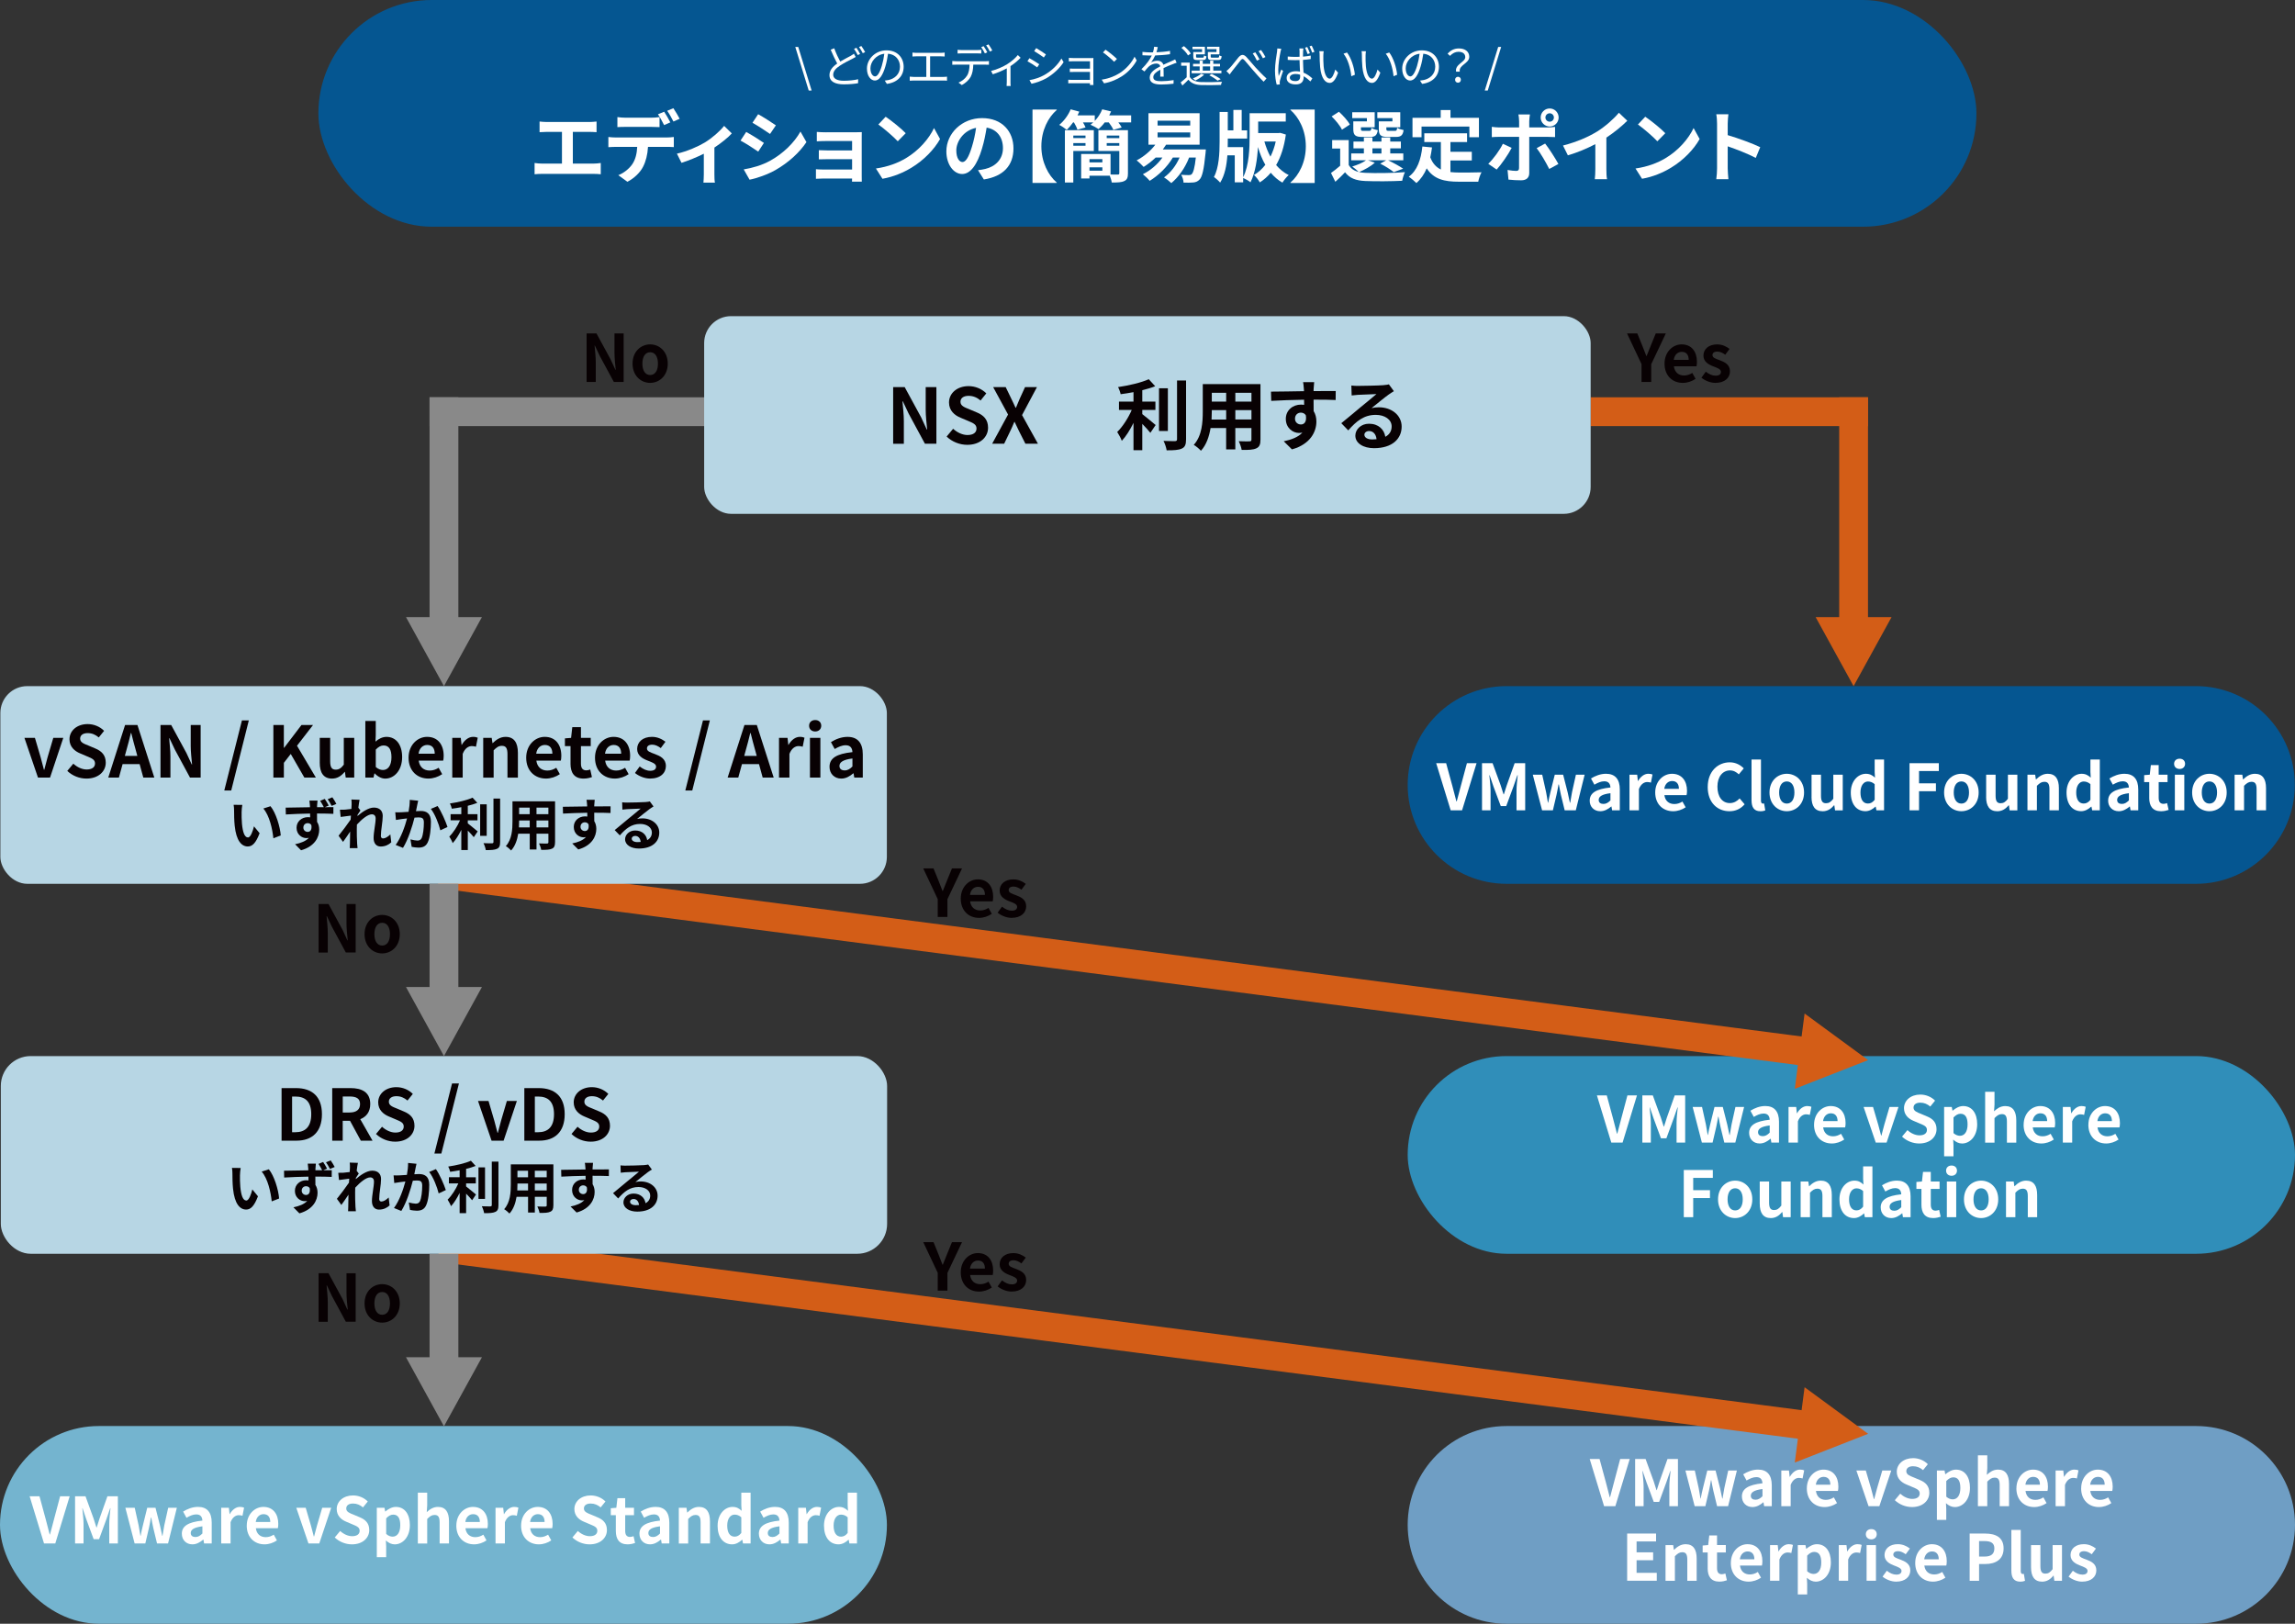 <?xml version="1.0" encoding="UTF-8"?>
<svg id="_レイヤー_2" data-name="レイヤー 2" xmlns="http://www.w3.org/2000/svg" viewBox="0 0 1261.7 892.64">
  <rect x="0" y="0" width="1261.7" height="892.64" fill="#333333" stroke="none"/>
  <defs>
    <style>
      .cls-1 {
        fill: #fff;
      }

      .cls-2 {
        fill: #b7d6e4;
      }

      .cls-3 {
        fill: #74b4cf;
      }

      .cls-4 {
        isolation: isolate;
      }

      .cls-5 {
        fill: #d35d17;
      }

      .cls-6 {
        fill: #6f9ec4;
      }

      .cls-7 {
        fill: #898989;
      }

      .cls-8 {
        fill: #308eb9;
      }

      .cls-9 {
        fill: #080103;
      }

      .cls-10 {
        fill: #055691;
      }
    </style>
  </defs>
  <g id="_レイヤー_1-2" data-name="レイヤー 1">
    <g>
      <g>
        <rect class="cls-10" x="175.04" y="0" width="911.52" height="124.63" rx="62.31" ry="62.31"/>
        <g class="cls-4">
          <path class="cls-1" d="M437.22,25.82h1.62l7.36,23.95h-1.6l-7.38-23.95Z"/>
          <path class="cls-1" d="M461.93,33.84c2.17-1.3,4.41-2.39,5.76-3.15,.69-.42,1.23-.74,1.75-1.16l.98,1.8c-.54,.32-1.16,.64-1.87,1.01-1.67,.89-4.43,2.17-6.82,3.77-2.29,1.48-3.67,3.1-3.67,4.97,0,2.04,1.94,3.32,5.83,3.32,2.68,0,5.96-.34,7.88-.84l-.03,2.19c-1.85,.34-4.7,.62-7.78,.62-4.63,0-7.95-1.38-7.95-5.07,0-2.56,1.6-4.55,4.26-6.38-1.13-2.04-2.44-4.92-3.59-7.58l1.94-.81c.98,2.71,2.24,5.37,3.3,7.31Zm10.93-4.16l-1.33,.59c-.49-1.01-1.33-2.49-2.02-3.42l1.33-.57c.62,.89,1.5,2.39,2.02,3.4Zm2.76-1.03l-1.3,.59c-.54-1.06-1.35-2.46-2.07-3.4l1.3-.54c.67,.89,1.6,2.44,2.07,3.35Z"/>
          <path class="cls-1" d="M487.56,46.12l-1.16-1.82c.79-.07,1.55-.2,2.12-.32,3.15-.71,6.25-3.05,6.25-7.31,0-3.72-2.39-6.79-6.57-7.14-.32,2.29-.79,4.8-1.48,7.09-1.5,5.07-3.45,7.65-5.73,7.65s-4.38-2.51-4.38-6.57c0-5.34,4.75-10.02,10.76-10.02s9.43,4.06,9.43,9.06-3.4,8.61-9.23,9.38Zm-6.5-4.11c1.16,0,2.46-1.65,3.72-5.81,.62-2.04,1.11-4.38,1.38-6.65-4.73,.59-7.63,4.63-7.63,7.97,0,3.1,1.43,4.48,2.54,4.48Z"/>
          <path class="cls-1" d="M503.71,29.04h13.54c.74,0,1.5-.07,2.09-.15v2.17c-.62-.07-1.4-.1-2.09-.1h-5.91v11.32h7.24c.74,0,1.4-.07,2.04-.15v2.24c-.66-.1-1.55-.1-2.04-.1h-16.27c-.67,0-1.4,.03-2.17,.1v-2.24c.74,.1,1.5,.15,2.17,.15h6.94v-11.32h-5.54c-.47,0-1.45,.03-2.07,.1v-2.17c.64,.1,1.58,.15,2.07,.15Z"/>
          <path class="cls-1" d="M525.64,33.67h16.12c.52,0,1.33-.02,1.92-.12v2.04c-.54-.03-1.33-.05-1.92-.05h-6.69c-.07,2.66-.47,4.9-1.45,6.74-.89,1.62-2.76,3.4-4.85,4.48l-1.82-1.35c1.92-.79,3.69-2.22,4.65-3.77,1.08-1.7,1.35-3.77,1.43-6.1h-7.38c-.74,0-1.45,0-2.12,.05v-2.04c.67,.07,1.35,.12,2.12,.12Zm3.03-6.15h8.52c.71,0,1.58-.05,2.29-.15v2.04c-.71-.05-1.58-.07-2.29-.07h-8.49c-.81,0-1.62,.02-2.26,.07v-2.04c.71,.07,1.45,.15,2.24,.15Zm14.1,1.23l-1.33,.59c-.49-1.01-1.33-2.49-1.99-3.42l1.3-.54c.62,.86,1.53,2.36,2.02,3.37Zm2.76-1.01l-1.33,.59c-.54-1.08-1.33-2.46-2.04-3.4l1.3-.54c.64,.89,1.6,2.44,2.07,3.35Z"/>
          <path class="cls-1" d="M553.7,35.29c2.34-1.43,4.6-3.45,5.86-5.02l1.53,1.48c-1.23,1.35-3.32,3.15-5.56,4.6v8.76c0,.76,.02,1.77,.12,2.17h-2.26c.05-.39,.1-1.4,.1-2.17v-7.53c-2.07,1.11-4.92,2.39-7.7,3.25l-.94-1.82c3.25-.76,6.87-2.49,8.86-3.72Z"/>
          <path class="cls-1" d="M571.35,35.32l-1.13,1.72c-1.21-.89-3.89-2.61-5.37-3.37l1.08-1.67c1.45,.79,4.33,2.54,5.42,3.32Zm2.86,5.86c4.08-2.34,7.33-5.54,9.33-9.01l1.18,2.02c-2.12,3.32-5.54,6.5-9.45,8.81-2.49,1.43-5.88,2.58-8.17,3.05l-1.13-1.99c2.71-.47,5.76-1.45,8.25-2.88Zm.79-11.25l-1.16,1.67c-1.18-.89-3.84-2.66-5.29-3.5l1.11-1.65c1.45,.81,4.28,2.68,5.34,3.47Z"/>
          <path class="cls-1" d="M590.08,31.94h9.53c.54,0,1.18-.03,1.5-.05-.02,.27-.02,.79-.02,1.25v12.26c0,.39,.02,.98,.05,1.33h-1.94c.02-.22,.02-.59,.02-.99h-9.89c-.79,0-1.65,.05-2.04,.05v-1.97c.39,.05,1.18,.1,2.02,.1h9.92v-4.38h-8.88c-.86,0-1.72,.03-2.21,.05v-1.9c.47,.02,1.35,.07,2.19,.07h8.91v-4.09h-9.13c-.64,0-2.07,.05-2.51,.07v-1.92c.47,.05,1.87,.1,2.51,.1Z"/>
          <path class="cls-1" d="M615.51,40.21c3.79-2.39,6.79-6.03,8.22-9.06l1.18,2.09c-1.67,3.08-4.55,6.42-8.27,8.76-2.46,1.55-5.56,3.05-9.67,3.81l-1.3-2.02c4.31-.64,7.51-2.14,9.84-3.59Zm-1.45-7.8l-1.55,1.55c-1.23-1.28-4.31-3.91-6.13-5.14l1.4-1.5c1.75,1.16,4.9,3.72,6.28,5.09Z"/>
          <path class="cls-1" d="M635.74,28.74c2.51-.12,5.19-.34,7.51-.76l-.02,1.82c-2.44,.39-5.49,.59-8.17,.69-.57,1.3-1.38,2.71-2.21,3.81,.93-.59,2.36-.91,3.42-.91,1.6,0,2.9,.79,3.3,2.21,1.67-.81,3.17-1.4,4.46-1.99,.74-.32,1.33-.59,2.02-.96l.81,1.85c-.64,.17-1.53,.52-2.19,.79-1.38,.52-3.13,1.23-5,2.12,.02,1.43,.05,3.52,.07,4.73h-1.89c.05-.94,.07-2.54,.07-3.84-2.29,1.21-3.89,2.51-3.89,4.13,0,1.92,1.92,2.21,4.46,2.21,1.92,0,4.55-.22,6.72-.59l-.05,1.97c-1.87,.25-4.6,.44-6.74,.44-3.52,0-6.35-.76-6.35-3.77s2.93-4.73,5.81-6.23c-.25-1.06-1.13-1.53-2.24-1.53-1.55,0-3.13,.76-4.23,1.8-.71,.67-1.4,1.58-2.24,2.56l-1.67-1.23c3.1-3,4.75-5.54,5.69-7.53h-1.08c-1.06,0-2.68-.05-4.04-.15v-1.85c1.3,.17,3.03,.27,4.16,.27,.52,0,1.08,0,1.62-.02,.34-1.06,.57-2.17,.62-3.08l2.02,.17c-.15,.74-.34,1.7-.71,2.85Z"/>
          <path class="cls-1" d="M654.08,42.31c1.16,1.85,3.35,2.68,6.23,2.81,2.78,.12,8.52,.05,11.52-.15-.22,.39-.52,1.21-.59,1.72-2.78,.12-8.1,.17-10.88,.07-3.25-.12-5.49-1.01-7.01-2.95-1.03,1.08-2.14,2.12-3.32,3.2l-.96-1.7c1.03-.76,2.24-1.8,3.32-2.83v-6.35h-3.03v-1.72h4.73v7.9Zm-.96-11.84c-.64-1.23-2.21-2.98-3.64-4.18l1.4-.94c1.45,1.16,3.08,2.86,3.77,4.09l-1.53,1.03Zm18.36,9.8h-16.37v-1.43h4.43v-2.34h-3.64v-1.4h3.64v-1.77h1.7v1.77h4.04v-1.77h1.75v1.77h3.69v1.4h-3.69v2.34h4.46v1.43Zm-10.63-13.27h-5.27v-1.28h6.82v4.16h-4.85v1.28c0,.44,.12,.54,.91,.54h2.66c.59,0,.71-.15,.79-1.23,.32,.25,.91,.44,1.35,.52-.17,1.6-.64,2.02-1.9,2.02h-3.05c-1.82,0-2.29-.37-2.29-1.85v-2.56h4.82v-1.6Zm1.13,14.1c-1.25,1.18-3.22,2.39-4.85,3.17-.29-.32-.96-.91-1.35-1.16,1.67-.67,3.5-1.6,4.58-2.58l1.62,.57Zm-.74-2.26h4.04v-2.34h-4.04v2.34Zm7.53-11.84h-5.19v-1.28h6.82v4.16h-4.8v1.26c0,.47,.15,.57,.96,.57h2.93c.59,0,.71-.15,.79-1.3,.32,.22,.91,.42,1.35,.52-.17,1.65-.64,2.09-1.94,2.09h-3.3c-1.82,0-2.34-.37-2.34-1.85v-2.56h4.73v-1.6Zm.57,17.33c-1.03-.91-2.81-2.07-4.5-2.93l1.3-.81c1.8,.86,3.82,2.04,4.97,2.95l-1.77,.79Z"/>
          <path class="cls-1" d="M676.01,37.43c1.3-1.3,3.37-4.13,4.82-5.86,1.45-1.67,2.73-1.92,4.36-.27,1.48,1.53,3.37,3.96,4.92,5.64,1.5,1.62,3.94,4.21,6.15,6.2l-1.58,1.77c-1.87-1.77-4.08-4.33-5.76-6.25-1.6-1.8-3.5-4.16-4.63-5.42-1.03-1.18-1.53-.98-2.36,.07-1.16,1.4-3.2,4.11-4.46,5.64-.49,.67-1.06,1.45-1.45,1.97l-1.8-1.87c.62-.44,1.11-.93,1.77-1.62Zm16.44-4.75l-1.45,.64c-.62-1.28-1.48-2.83-2.29-3.96l1.4-.62c.62,.91,1.77,2.76,2.34,3.94Zm3.25-1.33l-1.4,.69c-.66-1.3-1.55-2.81-2.39-3.91l1.38-.64c.64,.86,1.85,2.71,2.41,3.86Z"/>
          <path class="cls-1" d="M703.97,28.47c-.49,2.29-1.23,7.19-1.23,9.92,0,1.21,.07,2.24,.25,3.45,.39-1.13,.98-2.63,1.4-3.62l1.01,.79c-.59,1.7-1.5,4.23-1.77,5.44-.07,.34-.1,.81-.1,1.11,.02,.22,.05,.59,.07,.86l-1.72,.12c-.49-1.77-.94-4.46-.94-7.8,0-3.62,.84-8.32,1.13-10.34,.07-.57,.15-1.23,.15-1.77l2.17,.2c-.15,.42-.34,1.21-.42,1.65Zm12.41-.32c-.02,.67-.05,1.82-.05,2.98,1.5-.12,2.95-.32,4.26-.57v1.9c-1.35,.22-2.78,.37-4.26,.47,.03,2.49,.2,4.95,.3,7.01,1.99,.79,3.57,2.02,4.85,3.17l-1.06,1.65c-1.23-1.16-2.46-2.14-3.72-2.85v.49c0,2.02-.93,4.01-4.26,4.01s-5.09-1.35-5.09-3.57c0-2.04,1.82-3.69,5.05-3.69,.81,0,1.58,.07,2.29,.22-.07-1.9-.22-4.31-.25-6.35-.79,.03-1.58,.05-2.36,.05-1.4,0-2.68-.05-4.13-.15v-1.85c1.4,.12,2.73,.2,4.16,.2,.79,0,1.55-.02,2.34-.05v-3.05c0-.42-.05-1.08-.1-1.53h2.21c-.1,.52-.15,1.01-.17,1.5Zm-4.28,16.44c2.07,0,2.68-1.03,2.68-2.68,0-.25,0-.52-.03-.84-.79-.27-1.65-.39-2.53-.39-1.82,0-3.13,.79-3.13,1.99s1.23,1.92,3,1.92Zm8.02-15.31l-1.26,.44c-.37-1.06-.93-2.54-1.4-3.5l1.21-.37c.44,.89,1.11,2.44,1.45,3.42Zm2.51-.79l-1.25,.44c-.39-1.08-.94-2.51-1.45-3.45l1.21-.39c.47,.91,1.13,2.41,1.5,3.4Z"/>
          <path class="cls-1" d="M727.51,30.57c-.03,1.55,0,3.79,.17,5.83,.39,4.11,1.6,6.84,3.35,6.84,1.25,0,2.41-2.56,3.05-5.02l1.55,1.75c-1.48,4.18-2.98,5.61-4.63,5.61-2.34,0-4.58-2.31-5.24-8.69-.22-2.14-.27-5.14-.27-6.57,0-.57-.02-1.6-.17-2.19l2.39,.05c-.1,.59-.2,1.75-.2,2.39Zm17.35,10.53l-1.97,.81c-.44-4.46-1.92-9.5-4.28-12.38l1.92-.67c2.19,2.86,3.96,8.07,4.33,12.23Z"/>
          <path class="cls-1" d="M750.74,30.57c-.03,1.55,0,3.79,.17,5.83,.39,4.11,1.6,6.84,3.35,6.84,1.25,0,2.41-2.56,3.05-5.02l1.55,1.75c-1.48,4.18-2.98,5.61-4.63,5.61-2.34,0-4.58-2.31-5.24-8.69-.22-2.14-.27-5.14-.27-6.57,0-.57-.02-1.6-.17-2.19l2.39,.05c-.1,.59-.2,1.75-.2,2.39Zm17.35,10.53l-1.97,.81c-.44-4.46-1.92-9.5-4.28-12.38l1.92-.67c2.19,2.86,3.96,8.07,4.33,12.23Z"/>
          <path class="cls-1" d="M781.83,46.12l-1.16-1.82c.79-.07,1.55-.2,2.12-.32,3.15-.71,6.25-3.05,6.25-7.31,0-3.72-2.39-6.79-6.57-7.14-.32,2.29-.79,4.8-1.48,7.09-1.5,5.07-3.45,7.65-5.73,7.65s-4.38-2.51-4.38-6.57c0-5.34,4.75-10.02,10.76-10.02s9.43,4.06,9.43,9.06-3.4,8.61-9.23,9.38Zm-6.5-4.11c1.16,0,2.46-1.65,3.72-5.81,.62-2.04,1.11-4.38,1.38-6.65-4.73,.59-7.63,4.63-7.63,7.97,0,3.1,1.43,4.48,2.54,4.48Z"/>
          <path class="cls-1" d="M805.54,31.4c0-1.7-1.23-2.93-3.74-2.93-1.67,0-3.22,.74-4.65,2.24l-1.33-1.23c1.62-1.72,3.54-2.85,6.23-2.85,3.47,0,5.69,1.77,5.69,4.6,0,3.72-5.88,4.48-5.22,8.17h-2.02c-.76-4.09,5.05-5.19,5.05-8Zm-5.59,12.45c0-.98,.71-1.65,1.6-1.65s1.58,.67,1.58,1.65-.71,1.62-1.58,1.62-1.6-.64-1.6-1.62Z"/>
          <path class="cls-1" d="M823.65,25.82h1.62l-7.36,23.95h-1.65l7.38-23.95Z"/>
          <path class="cls-1" d="M300.69,67.07h23.25c1.28,0,2.78-.13,4.02-.26v5.86c-1.28-.09-2.78-.17-4.02-.17h-9.02v17.44h11.33c1.54,0,2.91-.17,4.02-.34v6.2c-1.24-.17-3.03-.21-4.02-.21h-28.17c-1.28,0-2.78,.04-4.19,.21v-6.2c1.33,.21,2.86,.34,4.19,.34h10.86v-17.44h-8.25c-1.15,0-2.99,.08-4.06,.17v-5.86c1.11,.13,2.86,.26,4.06,.26Z"/>
          <path class="cls-1" d="M338.56,75.57h27.99c.9,0,2.78-.09,3.89-.26v5.56c-1.07-.09-2.69-.13-3.89-.13h-10.3c-.26,4.4-1.2,7.99-2.74,10.98-1.5,2.99-4.79,6.28-8.59,8.21l-5-3.63c3.03-1.15,6.03-3.59,7.74-6.11,1.75-2.65,2.48-5.86,2.65-9.45h-11.75c-1.24,0-2.91,.09-4.1,.17v-5.6c1.28,.17,2.78,.26,4.1,.26Zm5.43-10.86h13.98c1.45,0,3.16-.13,4.62-.34v5.51c-1.45-.09-3.12-.13-4.62-.13h-13.98c-1.45,0-3.29,.04-4.57,.13v-5.51c1.37,.21,3.12,.34,4.57,.34Zm24.53,2.56l-3.42,1.5c-.9-1.75-2.22-4.32-3.38-5.94l3.42-1.41c1.07,1.58,2.56,4.27,3.38,5.86Zm5.13-1.97l-3.42,1.5c-.9-1.79-2.27-4.27-3.42-5.9l3.38-1.41c1.11,1.62,2.69,4.32,3.46,5.81Z"/>
          <path class="cls-1" d="M387.45,78.35c4.15-2.52,8.46-6.37,10.64-9.15l4.23,4.15c-2.01,2.22-5.77,5.26-9.57,7.78v14.66c0,1.5,.04,3.76,.3,4.62h-6.33c.09-.86,.21-3.12,.21-4.62v-11.28c-3.76,1.88-8.55,3.85-12.27,5l-2.52-5.04c5.56-1.2,11.92-4.06,15.3-6.11Z"/>
          <path class="cls-1" d="M419.97,78.56l-3.12,4.79c-2.44-1.67-6.88-4.57-9.74-6.07l3.12-4.74c2.86,1.54,7.56,4.49,9.74,6.03Zm3.46,9.79c7.27-4.06,13.21-9.92,16.63-16.03l3.29,5.81c-3.97,5.9-10,11.33-17.01,15.34-4.36,2.48-10.47,4.62-14.27,5.3l-3.21-5.64c4.79-.81,9.92-2.22,14.57-4.79Zm3.12-19.45l-3.21,4.74c-2.39-1.67-6.84-4.57-9.66-6.15l3.12-4.7c2.82,1.54,7.52,4.57,9.74,6.11Z"/>
          <path class="cls-1" d="M454.33,72.71h16.16c1.03,0,2.61-.04,3.29-.08-.04,.56-.04,1.97-.04,2.86v21.46c0,.68,.04,2.14,.04,2.91h-5.38c.04-.38,.04-1.07,.04-1.71h-16.2c-1.2,0-2.95,.09-3.67,.13v-5.26c.73,.09,2.18,.17,3.72,.17h16.16v-5.68h-13.63c-1.62,0-3.67,.04-4.66,.09v-5.04c1.11,.08,3.03,.13,4.66,.13h13.63v-5.17h-14.1c-1.58,0-4.27,.09-5.3,.17v-5.17c1.11,.13,3.72,.21,5.3,.21Z"/>
          <path class="cls-1" d="M497.92,87.03c7.31-4.32,12.87-10.86,15.56-16.63l3.33,6.03c-3.25,5.77-8.93,11.67-15.81,15.81-4.32,2.61-9.83,5-15.86,6.03l-3.59-5.64c6.67-.94,12.22-3.12,16.37-5.6Zm0-13.8l-4.36,4.44c-2.22-2.39-7.57-7.05-10.68-9.23l4.02-4.27c2.99,2.01,8.55,6.45,11.03,9.06Z"/>
          <path class="cls-1" d="M540.88,98.65l-3.21-5.09c1.62-.17,2.82-.43,3.97-.68,5.47-1.28,9.74-5.21,9.74-11.45,0-5.9-3.21-10.3-8.97-11.28-.6,3.63-1.33,7.56-2.56,11.58-2.56,8.63-6.24,13.93-10.9,13.93s-8.68-5.21-8.68-12.44c0-9.87,8.55-18.29,19.62-18.29s17.27,7.35,17.27,16.67-5.51,15.39-16.28,17.05Zm-11.75-9.57c1.8,0,3.46-2.69,5.21-8.46,.98-3.16,1.79-6.8,2.26-10.34-7.05,1.45-10.86,7.69-10.86,12.39,0,4.32,1.71,6.41,3.38,6.41Z"/>
          <path class="cls-1" d="M572.5,80.4c0,8.76,3.8,15.94,8.46,19.96v.21h-13.33V60.23h13.33v.21c-4.66,4.02-8.46,11.2-8.46,19.96Z"/>
          <path class="cls-1" d="M621.86,63.43v3.85h-7.05c.77,.98,1.45,2.01,1.84,2.82l-4.57,1.28c-.43-1.15-1.5-2.74-2.52-4.1h-2.22c-1.07,1.45-2.26,2.69-3.38,3.68-1.07-.73-3.25-1.92-4.45-2.39,.51-.38,1.03-.81,1.54-1.28h-5.68c.6,.98,1.11,2.01,1.41,2.78l-4.45,1.24c-.34-1.11-1.11-2.69-1.92-4.02h-.47c-1.11,1.58-2.31,2.99-3.46,4.1-.98-.81-2.99-2.18-4.15-2.74,2.61-2.14,5-5.39,6.28-8.55l4.74,1.28c-.3,.68-.64,1.37-.98,2.05h9.49v3.04c1.75-1.84,3.21-4.1,4.1-6.37l4.87,1.15c-.3,.73-.64,1.45-1.03,2.18h12.05Zm-31.8,19.58v17.31h-4.62v-28.76h15.9v11.45h-11.28Zm0-8.5v1.41h6.71v-1.41h-6.71Zm6.71,5.6v-1.45h-6.71v1.45h6.71Zm23.34,15.13c0,2.35-.47,3.59-2.01,4.27-1.5,.77-3.76,.85-6.92,.81-.09-1.07-.6-2.52-1.07-3.72h-11.16v1.5h-4.57v-13.46h16.16v11.28c1.71,.09,3.42,.04,3.97,.04,.64,0,.85-.17,.85-.77v-12.18h-11.5v-11.45h16.24v23.68Zm-21.16-7.78v1.79h7.09v-1.79h-7.09Zm7.09,6.37v-1.84h-7.09v1.84h7.09Zm2.39-19.32v1.41h6.92v-1.41h-6.92Zm6.92,5.6v-1.45h-6.92v1.45h6.92Z"/>
          <path class="cls-1" d="M662.93,82.15s-.09,1.37-.17,2.01c-.9,9.23-1.88,13.12-3.29,14.53-1.03,1.11-2.14,1.5-3.46,1.62-1.2,.13-3.21,.13-5.34,.09-.04-1.28-.56-3.12-1.33-4.32,1.79,.17,3.46,.17,4.23,.17s1.15-.08,1.58-.51c.81-.77,1.67-3.38,2.27-9.15h-3.68c-2.22,5.73-5.86,10.81-9.79,14.06-.86-.85-2.86-2.44-4.02-3.12,3.59-2.56,6.62-6.45,8.55-10.94h-3.68c-3.16,5.3-7.95,9.87-12.74,12.82-.81-1.03-2.69-2.82-3.76-3.63,4.19-2.09,8.08-5.39,10.77-9.19h-3.72c-2.09,2.01-4.4,3.8-6.62,5.17-.85-.94-2.78-2.82-3.85-3.59,3.89-2.05,7.65-5.13,10.26-8.63h-3.76v-17.31h28.12v17.31h-18.42c-.56,.9-1.15,1.75-1.79,2.61h23.64Zm-26.54-13.16h17.95v-2.65h-17.95v2.65Zm0,6.5h17.95v-2.69h-17.95v2.69Z"/>
          <path class="cls-1" d="M706.91,73.99c-.94,6.71-2.74,12.27-5.34,16.75,1.97,2.31,4.23,4.19,6.92,5.51-1.15,.94-2.69,2.86-3.46,4.15-2.48-1.41-4.57-3.25-6.41-5.43-1.75,2.09-3.76,3.85-6.03,5.3-.64-1.24-2.14-3.16-3.21-4.1,2.35-1.33,4.44-3.21,6.24-5.56-1.67-2.91-2.99-6.2-4.06-9.79-.34,6.5-1.37,14.06-4.1,19.4-.85-.77-2.82-1.88-4.02-2.39v2.39h-4.62v-14.83h-4.06c-.38,5.47-1.41,10.98-3.97,15-.77-.94-2.39-2.39-3.42-3.08,2.78-5.13,3.12-13.25,3.12-19.4v-16.37h4.49v10.13h3.08v-11.24h4.57v11.24h2.99v4.49h-10.64v1.79c0,.94,0,1.97-.04,2.95h8.5v16.54c3.29-6.67,3.55-16.07,3.55-22.74v-12.44h19.87v4.57h-15.17v6.33h11.2l.85-.13,3.16,.94Zm-11.8,3.8c.86,2.99,1.92,5.77,3.33,8.33,1.24-2.52,2.27-5.34,2.91-8.33h-6.24Z"/>
          <path class="cls-1" d="M709.43,100.58v-.21c4.66-4.02,8.46-11.2,8.46-19.96s-3.8-15.94-8.46-19.96v-.21h13.33v40.35h-13.33Z"/>
          <path class="cls-1" d="M755.8,89.42c-2.14,2.01-5.73,3.97-8.63,5.17,1.07,.26,2.22,.38,3.5,.43,5.26,.26,15.73,.13,21.71-.38-.56,1.15-1.28,3.38-1.5,4.74-5.43,.3-14.87,.38-20.22,.13-5.13-.21-8.63-1.45-11.2-4.79-1.62,1.71-3.29,3.38-5.34,5.21l-2.39-4.83c1.54-1.11,3.42-2.52,5.04-3.98v-9.45h-4.4v-4.66h9.1v13.68c1.15,2.01,3.03,3.25,5.51,3.85-.85-.86-2.56-2.31-3.59-2.99,2.78-.85,5.77-2.05,7.57-3.42h-8.12v-3.76h6.97v-2.82h-5.73v-3.72h5.73v-2.26h4.7v2.26h4.96v-2.26h4.83v2.26h5.85v3.72h-5.85v2.82h7.18v3.76h-8.33c2.95,1.41,6.33,3.25,8.25,4.62l-5.17,1.88c-1.62-1.32-4.62-3.29-7.44-4.66l3.25-1.84h-9.96l3.72,1.28Zm-18.04-18.12c-.94-2.09-3.5-5.17-5.68-7.31l4.02-2.56c2.22,2.05,4.92,4.92,5.98,7.05l-4.32,2.82Zm13.72-6.37h-8.08v-3.21h12.35v8.25h-7.56v.9c0,.9,.17,1.07,1.28,1.07h3.29c.85,0,1.03-.26,1.2-1.67,.73,.56,2.35,1.07,3.5,1.28-.43,2.91-1.58,3.72-4.15,3.72h-4.49c-3.76,0-4.83-.98-4.83-4.4v-4.15h7.48v-1.79Zm3.03,19.45h4.96v-2.82h-4.96v2.82Zm10.98-19.45h-8.29v-3.21h12.61v8.25h-7.65v.86c0,.94,.21,1.11,1.28,1.11h3.46c.86,0,1.03-.26,1.2-1.71,.77,.56,2.44,1.07,3.55,1.28-.43,2.95-1.54,3.76-4.23,3.76h-4.57c-3.85,0-4.83-.98-4.83-4.4v-4.15h7.48v-1.79Z"/>
          <path class="cls-1" d="M797.39,94.59c1.54,.17,3.16,.26,4.87,.26,2.31,0,9.36,0,12.22-.13-.73,1.24-1.54,3.68-1.79,5.17h-10.69c-7.86,0-13.72-1.28-17.65-7.35-1.37,3.25-3.25,5.98-5.68,8.08-.85-.9-2.99-2.69-4.19-3.46,4.62-3.42,6.71-9.32,7.48-16.62l5.3,.51c-.26,1.92-.56,3.72-.94,5.43,1.28,3.42,3.29,5.47,5.81,6.71v-15.09h-9.1v-4.83h23.51v4.83h-9.15v5.34h11.75v4.79h-11.75v6.37Zm-15.86-19.15h-5v-10.68h15.51v-4.27h5.38v4.27h15.64v10.68h-5.26v-5.85h-26.29v5.85Z"/>
          <path class="cls-1" d="M822.81,93.22l-4.62-3.16c2.86-2.74,6.28-7.44,8.04-11.03l4.83,2.26c-1.97,3.8-5.9,9.4-8.25,11.92Zm17.91-26.58v3.42h9.96c1.2,0,3.08-.13,4.23-.3v5.6c-1.37-.09-3.03-.13-4.19-.13h-10v19.87c0,2.48-1.41,4.02-4.45,4.02-2.31,0-4.79-.13-6.97-.38l-.51-5.3c1.84,.34,3.72,.51,4.74,.51,1.11,0,1.54-.43,1.58-1.54,.04-1.58,.04-15.13,.04-17.14v-.04h-10.86c-1.28,0-2.95,.04-4.15,.17v-5.68c1.28,.17,2.78,.34,4.15,.34h10.86v-3.42c0-1.11-.21-2.99-.38-3.72h6.33c-.09,.6-.38,2.65-.38,3.72Zm16.03,23.51l-5.04,2.74c-1.84-3.68-4.87-8.85-6.92-11.45l4.66-2.52c2.18,2.74,5.6,8.12,7.31,11.24Zm-4.79-30.52c2.74,0,4.92,2.22,4.92,4.96s-2.18,4.96-4.92,4.96-4.96-2.22-4.96-4.96,2.22-4.96,4.96-4.96Zm0,7.27c1.28,0,2.31-1.03,2.31-2.31s-1.03-2.31-2.31-2.31-2.35,1.03-2.35,2.31,1.07,2.31,2.35,2.31Z"/>
          <path class="cls-1" d="M877.95,72.37c4.4-2.74,9.27-7.01,12.05-10.39l4.62,4.4c-3.25,3.21-7.35,6.54-11.5,9.27v17.27c0,1.88,.08,4.53,.38,5.6h-6.75c.17-1.03,.3-3.72,.3-5.6v-13.68c-4.4,2.31-9.83,4.62-15.09,6.15l-2.69-5.39c7.65-1.97,13.93-4.74,18.68-7.65Z"/>
          <path class="cls-1" d="M915.51,87.03c7.31-4.32,12.87-10.86,15.56-16.63l3.33,6.03c-3.25,5.77-8.93,11.67-15.81,15.81-4.32,2.61-9.83,5-15.86,6.03l-3.59-5.64c6.67-.94,12.22-3.12,16.37-5.6Zm0-13.8l-4.36,4.44c-2.22-2.39-7.57-7.05-10.68-9.23l4.02-4.27c2.99,2.01,8.55,6.45,11.03,9.06Z"/>
          <path class="cls-1" d="M943.97,67.96c0-1.5-.13-3.63-.43-5.13h6.67c-.17,1.5-.38,3.38-.38,5.13v6.33c5.73,1.67,13.93,4.7,17.87,6.62l-2.44,5.9c-4.4-2.31-10.81-4.79-15.43-6.37v12.1c0,1.24,.21,4.23,.38,5.98h-6.67c.26-1.71,.43-4.27,.43-5.98v-24.58Z"/>
        </g>
      </g>
      <g>
        <g>
          <path class="cls-10" d="M828.23,377.19h379.02c29.99,0,54.34,24.35,54.34,54.34h0c0,29.99-24.35,54.34-54.34,54.34h-379.02c-29.99,0-54.34-24.35-54.34-54.34h0c0-29.99,24.35-54.34,54.34-54.34Z"/>
          <g>
            <path class="cls-1" d="M789.55,419.54h5.47l3.46,12.64c.81,2.87,1.38,5.46,2.19,8.37h.18c.85-2.91,1.41-5.5,2.22-8.37l3.39-12.64h5.3l-7.98,25.94h-6.25l-7.98-25.94Z"/>
            <path class="cls-1" d="M814.76,419.54h5.79l4.45,12.15c.56,1.61,1.06,3.33,1.59,4.97h.18c.57-1.64,1.02-3.36,1.59-4.97l4.34-12.15h5.79v25.94h-4.77v-10.82c0-2.45,.39-6.06,.67-8.51h-.18l-2.12,6.09-4.03,10.89h-3l-4.06-10.89-2.08-6.09h-.14c.25,2.45,.67,6.06,.67,8.51v10.82h-4.7v-25.94Z"/>
            <path class="cls-1" d="M842.65,425.87h5.19l2.15,9.66c.39,1.93,.64,3.78,.99,5.74h.14c.39-1.96,.74-3.85,1.24-5.74l2.4-9.66h4.59l2.47,9.66c.46,1.93,.81,3.78,1.24,5.74h.18c.35-1.96,.64-3.82,.99-5.74l2.15-9.66h4.8l-4.87,19.6h-6.11l-2.08-8.54c-.42-1.86-.74-3.64-1.13-5.71h-.18c-.39,2.06-.67,3.88-1.09,5.71l-2.01,8.54h-5.93l-5.12-19.6Z"/>
            <path class="cls-1" d="M873.96,440.16c0-4.2,3.42-6.41,11.4-7.25-.11-1.92-.95-3.4-3.39-3.4-1.84,0-3.6,.81-5.44,1.86l-1.87-3.4c2.33-1.43,5.16-2.59,8.26-2.59,5.01,0,7.59,2.97,7.59,8.65v11.45h-4.24l-.35-2.1h-.14c-1.73,1.47-3.71,2.59-5.97,2.59-3.53,0-5.86-2.49-5.86-5.81Zm11.4-.14v-3.96c-4.84,.59-6.46,1.92-6.46,3.68,0,1.54,1.09,2.21,2.61,2.21s2.58-.7,3.85-1.93Z"/>
            <path class="cls-1" d="M895.81,425.87h4.24l.39,3.46h.11c1.45-2.56,3.57-3.96,5.61-3.96,1.09,0,1.73,.17,2.33,.42l-.88,4.45c-.71-.21-1.27-.32-2.08-.32-1.55,0-3.42,1.02-4.52,3.85v11.69h-5.19v-19.6Z"/>
            <path class="cls-1" d="M909.97,435.67c0-6.34,4.52-10.29,9.22-10.29,5.44,0,8.26,3.96,8.26,9.35,0,.98-.11,1.92-.25,2.38h-12.18c.42,3.22,2.54,4.9,5.47,4.9,1.62,0,3.04-.49,4.45-1.36l1.77,3.15c-1.94,1.33-4.45,2.17-6.89,2.17-5.54,0-9.85-3.82-9.85-10.29Zm13.03-2c0-2.63-1.2-4.31-3.74-4.31-2.08,0-3.92,1.47-4.31,4.31h8.05Z"/>
            <path class="cls-1" d="M938.84,432.63c0-8.54,5.54-13.55,12.15-13.55,3.32,0,5.97,1.58,7.66,3.33l-2.72,3.29c-1.34-1.26-2.86-2.17-4.84-2.17-3.96,0-6.92,3.36-6.92,8.93s2.68,9.03,6.81,9.03c2.26,0,3.99-1.05,5.4-2.56l2.75,3.22c-2.15,2.49-4.94,3.82-8.33,3.82-6.6,0-11.97-4.69-11.97-13.34Z"/>
            <path class="cls-1" d="M962.92,439.98v-22.44h5.19v22.65c0,1.19,.53,1.58,1.02,1.58,.21,0,.35,0,.71-.07l.64,3.82c-.6,.25-1.45,.46-2.68,.46-3.6,0-4.87-2.35-4.87-5.99Z"/>
            <path class="cls-1" d="M972.8,435.67c0-6.51,4.55-10.29,9.5-10.29s9.5,3.78,9.5,10.29-4.55,10.29-9.5,10.29-9.5-3.78-9.5-10.29Zm13.7,0c0-3.68-1.52-6.09-4.2-6.09s-4.2,2.42-4.2,6.09,1.52,6.09,4.2,6.09,4.2-2.38,4.2-6.09Z"/>
            <path class="cls-1" d="M995.92,438.13v-12.25h5.19v11.59c0,3.01,.85,4.1,2.75,4.1,1.62,0,2.68-.7,4.02-2.45v-13.23h5.19v19.6h-4.24l-.39-2.8h-.14c-1.69,2-3.6,3.29-6.29,3.29-4.27,0-6.11-2.94-6.11-7.84Z"/>
            <path class="cls-1" d="M1017.49,435.67c0-6.37,4.03-10.29,8.3-10.29,2.22,0,3.6,.84,5.01,2.13l-.18-3.08v-6.9h5.16v27.93h-4.2l-.39-2.03h-.14c-1.45,1.4-3.42,2.52-5.47,2.52-4.91,0-8.09-3.85-8.09-10.29Zm13.13,4.03v-8.61c-1.2-1.08-2.47-1.47-3.71-1.47-2.22,0-4.1,2.1-4.1,6.02s1.48,6.09,4.1,6.09c1.38,0,2.54-.56,3.71-2.03Z"/>
            <path class="cls-1" d="M1049.79,419.54h16.1v4.34h-10.88v6.76h9.29v4.34h-9.29v10.5h-5.23v-25.94Z"/>
            <path class="cls-1" d="M1068.79,435.67c0-6.51,4.55-10.29,9.5-10.29s9.5,3.78,9.5,10.29-4.55,10.29-9.5,10.29-9.5-3.78-9.5-10.29Zm13.7,0c0-3.68-1.52-6.09-4.2-6.09s-4.2,2.42-4.2,6.09,1.52,6.09,4.2,6.09,4.2-2.38,4.2-6.09Z"/>
            <path class="cls-1" d="M1091.91,438.13v-12.25h5.19v11.59c0,3.01,.85,4.1,2.75,4.1,1.62,0,2.68-.7,4.02-2.45v-13.23h5.19v19.6h-4.24l-.39-2.8h-.14c-1.69,2-3.6,3.29-6.29,3.29-4.27,0-6.11-2.94-6.11-7.84Z"/>
            <path class="cls-1" d="M1114.61,425.87h4.24l.39,2.59h.11c1.73-1.68,3.74-3.08,6.43-3.08,4.27,0,6.11,2.94,6.11,7.88v12.22h-5.19v-11.59c0-3.05-.85-4.1-2.79-4.1-1.62,0-2.65,.77-4.1,2.21v13.48h-5.19v-19.6Z"/>
            <path class="cls-1" d="M1136.1,435.67c0-6.37,4.03-10.29,8.3-10.29,2.22,0,3.6,.84,5.01,2.13l-.18-3.08v-6.9h5.16v27.93h-4.2l-.39-2.03h-.14c-1.45,1.4-3.42,2.52-5.47,2.52-4.91,0-8.09-3.85-8.09-10.29Zm13.13,4.03v-8.61c-1.2-1.08-2.47-1.47-3.71-1.47-2.22,0-4.1,2.1-4.1,6.02s1.48,6.09,4.1,6.09c1.38,0,2.54-.56,3.71-2.03Z"/>
            <path class="cls-1" d="M1158.98,440.16c0-4.2,3.42-6.41,11.4-7.25-.11-1.92-.95-3.4-3.39-3.4-1.84,0-3.6,.81-5.44,1.86l-1.87-3.4c2.33-1.43,5.16-2.59,8.26-2.59,5.01,0,7.59,2.97,7.59,8.65v11.45h-4.24l-.35-2.1h-.14c-1.73,1.47-3.71,2.59-5.97,2.59-3.53,0-5.86-2.49-5.86-5.81Zm11.4-.14v-3.96c-4.84,.59-6.46,1.92-6.46,3.68,0,1.54,1.09,2.21,2.61,2.21s2.58-.7,3.85-1.93Z"/>
            <path class="cls-1" d="M1181.57,438.62v-8.68h-2.79v-3.82l3.07-.24,.6-5.29h4.31v5.29h4.87v4.06h-4.87v8.68c0,2.24,.92,3.29,2.68,3.29,.64,0,1.41-.21,1.94-.42l.85,3.75c-1.06,.35-2.44,.74-4.17,.74-4.7,0-6.5-2.98-6.5-7.35Z"/>
            <path class="cls-1" d="M1195.23,419.89c0-1.68,1.24-2.8,3.04-2.8s3,1.12,3,2.8-1.24,2.84-3,2.84-3.04-1.12-3.04-2.84Zm.42,5.99h5.19v19.6h-5.19v-19.6Z"/>
            <path class="cls-1" d="M1205.15,435.67c0-6.51,4.55-10.29,9.5-10.29s9.5,3.78,9.5,10.29-4.55,10.29-9.5,10.29-9.5-3.78-9.5-10.29Zm13.7,0c0-3.68-1.52-6.09-4.2-6.09s-4.2,2.42-4.2,6.09,1.52,6.09,4.2,6.09,4.2-2.38,4.2-6.09Z"/>
            <path class="cls-1" d="M1228.49,425.87h4.24l.39,2.59h.11c1.73-1.68,3.74-3.08,6.43-3.08,4.27,0,6.11,2.94,6.11,7.88v12.22h-5.19v-11.59c0-3.05-.85-4.1-2.79-4.1-1.62,0-2.65,.77-4.1,2.21v13.48h-5.19v-19.6Z"/>
          </g>
        </g>
        <g>
          <path class="cls-6" d="M828.23,783.95h379.13c29.99,0,54.34,24.35,54.34,54.34h0c0,29.99-24.35,54.34-54.34,54.34h-379.13c-29.99,0-54.34-24.35-54.34-54.34h0c0-29.99,24.35-54.34,54.34-54.34Z"/>
          <g>
            <path class="cls-1" d="M873.95,802.06h5.42l3.43,12.64c.8,2.87,1.37,5.46,2.17,8.37h.18c.84-2.91,1.4-5.5,2.21-8.37l3.36-12.64h5.25l-7.91,25.94h-6.2l-7.91-25.94Z"/>
            <path class="cls-1" d="M898.94,802.06h5.74l4.41,12.15c.56,1.61,1.05,3.33,1.58,4.97h.17c.56-1.65,1.02-3.36,1.58-4.97l4.31-12.15h5.74v25.94h-4.73v-10.82c0-2.45,.38-6.06,.67-8.51h-.18l-2.1,6.09-3.99,10.89h-2.98l-4.03-10.89-2.07-6.09h-.14c.25,2.45,.67,6.06,.67,8.51v10.82h-4.66v-25.94Z"/>
            <path class="cls-1" d="M926.59,808.4h5.15l2.13,9.66c.38,1.92,.63,3.78,.98,5.74h.14c.38-1.96,.74-3.85,1.23-5.74l2.38-9.66h4.55l2.45,9.66c.46,1.92,.8,3.78,1.22,5.74h.17c.35-1.96,.63-3.82,.98-5.74l2.14-9.66h4.76l-4.83,19.6h-6.06l-2.07-8.54c-.42-1.85-.74-3.64-1.12-5.71h-.17c-.38,2.07-.67,3.88-1.08,5.71l-2,8.54h-5.88l-5.08-19.6Z"/>
            <path class="cls-1" d="M957.63,822.68c0-4.2,3.4-6.41,11.31-7.25-.11-1.92-.95-3.4-3.36-3.4-1.82,0-3.57,.81-5.39,1.86l-1.86-3.4c2.31-1.43,5.11-2.59,8.19-2.59,4.97,0,7.53,2.98,7.53,8.65v11.45h-4.2l-.35-2.1h-.14c-1.71,1.47-3.68,2.59-5.92,2.59-3.5,0-5.81-2.49-5.81-5.81Zm11.31-.14v-3.96c-4.8,.6-6.41,1.93-6.41,3.68,0,1.54,1.09,2.21,2.59,2.21s2.55-.7,3.82-1.92Z"/>
            <path class="cls-1" d="M979.3,808.4h4.2l.38,3.46h.11c1.44-2.55,3.54-3.96,5.57-3.96,1.08,0,1.71,.17,2.31,.42l-.88,4.45c-.7-.21-1.26-.31-2.07-.31-1.54,0-3.4,1.01-4.48,3.85v11.69h-5.15v-19.6Z"/>
            <path class="cls-1" d="M993.33,818.2c0-6.34,4.48-10.29,9.14-10.29,5.39,0,8.19,3.96,8.19,9.35,0,.98-.11,1.93-.25,2.38h-12.08c.42,3.22,2.52,4.9,5.43,4.9,1.61,0,3.01-.49,4.41-1.37l1.75,3.15c-1.92,1.33-4.41,2.17-6.83,2.17-5.5,0-9.77-3.82-9.77-10.29Zm12.92-2c0-2.62-1.19-4.31-3.71-4.31-2.07,0-3.88,1.47-4.27,4.31h7.98Z"/>
            <path class="cls-1" d="M1020.56,808.4h5.18l2.87,9.77c.52,1.93,1.05,3.96,1.58,5.95h.17c.52-2,1.05-4.03,1.58-5.95l2.87-9.77h4.94l-6.55,19.6h-5.95l-6.69-19.6Z"/>
            <path class="cls-1" d="M1041.7,824.71l2.97-3.57c1.86,1.71,4.31,2.87,6.58,2.87,2.7,0,4.13-1.16,4.13-2.98,0-1.92-1.58-2.52-3.89-3.5l-3.47-1.47c-2.62-1.09-5.25-3.19-5.25-6.97,0-4.24,3.71-7.49,8.96-7.49,3.01,0,6.02,1.19,8.12,3.33l-2.63,3.26c-1.64-1.37-3.36-2.14-5.5-2.14-2.28,0-3.71,1.02-3.71,2.73,0,1.86,1.82,2.52,4.03,3.4l3.4,1.43c3.15,1.3,5.22,3.29,5.22,7.04,0,4.24-3.54,7.84-9.52,7.84-3.46,0-6.93-1.37-9.45-3.78Z"/>
            <path class="cls-1" d="M1064.84,808.4h4.2l.38,2.03h.11c1.65-1.4,3.68-2.52,5.78-2.52,4.83,0,7.7,3.96,7.7,9.98,0,6.72-4.03,10.61-8.33,10.61-1.71,0-3.36-.77-4.87-2.13l.17,3.22v5.95h-5.15v-27.13Zm12.88,9.56c0-3.75-1.19-5.81-3.88-5.81-1.33,0-2.52,.67-3.85,2.03v8.61c1.22,1.08,2.49,1.47,3.54,1.47,2.38,0,4.2-2.03,4.2-6.3Z"/>
            <path class="cls-1" d="M1087.38,800.06h5.15v7.04l-.25,3.67c1.58-1.47,3.5-2.87,6.16-2.87,4.24,0,6.05,2.94,6.05,7.88v12.22h-5.15v-11.59c0-3.04-.84-4.1-2.76-4.1-1.61,0-2.62,.77-4.06,2.21v13.48h-5.15v-27.93Z"/>
            <path class="cls-1" d="M1108.55,818.2c0-6.34,4.48-10.29,9.14-10.29,5.39,0,8.19,3.96,8.19,9.35,0,.98-.11,1.93-.25,2.38h-12.08c.42,3.22,2.52,4.9,5.42,4.9,1.61,0,3.01-.49,4.41-1.37l1.75,3.15c-1.93,1.33-4.41,2.17-6.83,2.17-5.5,0-9.77-3.82-9.77-10.29Zm12.92-2c0-2.62-1.19-4.31-3.71-4.31-2.07,0-3.89,1.47-4.27,4.31h7.98Z"/>
            <path class="cls-1" d="M1130.11,808.4h4.2l.38,3.46h.1c1.44-2.55,3.54-3.96,5.57-3.96,1.08,0,1.71,.17,2.31,.42l-.88,4.45c-.7-.21-1.26-.31-2.07-.31-1.54,0-3.39,1.01-4.48,3.85v11.69h-5.15v-19.6Z"/>
            <path class="cls-1" d="M1144.15,818.2c0-6.34,4.48-10.29,9.14-10.29,5.39,0,8.19,3.96,8.19,9.35,0,.98-.11,1.93-.25,2.38h-12.08c.42,3.22,2.52,4.9,5.42,4.9,1.61,0,3.01-.49,4.41-1.37l1.75,3.15c-1.93,1.33-4.41,2.17-6.83,2.17-5.5,0-9.77-3.82-9.77-10.29Zm12.92-2c0-2.62-1.19-4.31-3.71-4.31-2.07,0-3.89,1.47-4.27,4.31h7.98Z"/>
            <path class="cls-1" d="M894.55,843.06h15.89v4.34h-10.71v5.99h9.1v4.34h-9.1v6.93h11.1v4.34h-16.28v-25.94Z"/>
            <path class="cls-1" d="M915.65,849.4h4.2l.38,2.59h.11c1.71-1.68,3.71-3.08,6.37-3.08,4.24,0,6.05,2.94,6.05,7.88v12.22h-5.15v-11.59c0-3.04-.84-4.1-2.76-4.1-1.61,0-2.62,.77-4.06,2.21v13.48h-5.15v-19.6Z"/>
            <path class="cls-1" d="M938.82,862.14v-8.68h-2.77v-3.82l3.04-.25,.6-5.29h4.27v5.29h4.83v4.06h-4.83v8.68c0,2.24,.91,3.29,2.66,3.29,.63,0,1.4-.21,1.92-.42l.84,3.75c-1.05,.35-2.42,.74-4.13,.74-4.66,0-6.44-2.98-6.44-7.35Z"/>
            <path class="cls-1" d="M951.56,859.2c0-6.34,4.48-10.29,9.14-10.29,5.39,0,8.19,3.96,8.19,9.35,0,.98-.11,1.93-.25,2.38h-12.08c.42,3.22,2.52,4.9,5.42,4.9,1.61,0,3.01-.49,4.41-1.37l1.75,3.15c-1.93,1.33-4.41,2.17-6.83,2.17-5.5,0-9.77-3.82-9.77-10.29Zm12.92-2c0-2.62-1.19-4.31-3.71-4.31-2.07,0-3.89,1.47-4.27,4.31h7.98Z"/>
            <path class="cls-1" d="M973.12,849.4h4.2l.38,3.46h.1c1.44-2.55,3.54-3.96,5.57-3.96,1.08,0,1.71,.17,2.31,.42l-.88,4.45c-.7-.21-1.26-.31-2.07-.31-1.54,0-3.39,1.01-4.48,3.85v11.69h-5.15v-19.6Z"/>
            <path class="cls-1" d="M988.38,849.4h4.2l.38,2.03h.1c1.65-1.4,3.68-2.52,5.78-2.52,4.83,0,7.7,3.96,7.7,9.98,0,6.72-4.03,10.61-8.33,10.61-1.71,0-3.36-.77-4.87-2.13l.17,3.22v5.95h-5.15v-27.13Zm12.88,9.56c0-3.75-1.19-5.81-3.89-5.81-1.33,0-2.52,.67-3.85,2.03v8.61c1.23,1.08,2.49,1.47,3.54,1.47,2.38,0,4.2-2.03,4.2-6.3Z"/>
            <path class="cls-1" d="M1010.92,849.4h4.2l.38,3.46h.1c1.44-2.55,3.54-3.96,5.57-3.96,1.08,0,1.71,.17,2.31,.42l-.88,4.45c-.7-.21-1.26-.31-2.07-.31-1.54,0-3.39,1.01-4.48,3.85v11.69h-5.15v-19.6Z"/>
            <path class="cls-1" d="M1025.76,843.41c0-1.68,1.23-2.8,3.01-2.8s2.98,1.12,2.98,2.8-1.23,2.84-2.98,2.84-3.01-1.12-3.01-2.84Zm.42,5.99h5.15v19.6h-5.15v-19.6Z"/>
            <path class="cls-1" d="M1034.96,866.72l2.34-3.22c1.75,1.37,3.43,2.13,5.25,2.13,1.96,0,2.83-.84,2.83-2.07,0-1.47-2.03-2.13-4.1-2.94-2.49-.95-5.25-2.45-5.25-5.74,0-3.5,2.83-5.99,7.32-5.99,2.84,0,5.04,1.19,6.65,2.42l-2.31,3.12c-1.4-1.01-2.77-1.68-4.2-1.68-1.79,0-2.63,.77-2.63,1.89,0,1.44,1.82,1.96,3.89,2.73,2.59,.98,5.46,2.28,5.46,5.92,0,3.43-2.7,6.2-7.81,6.2-2.62,0-5.5-1.16-7.46-2.77Z"/>
            <path class="cls-1" d="M1052.92,859.2c0-6.34,4.48-10.29,9.14-10.29,5.39,0,8.19,3.96,8.19,9.35,0,.98-.11,1.93-.25,2.38h-12.08c.42,3.22,2.52,4.9,5.43,4.9,1.61,0,3.01-.49,4.41-1.37l1.75,3.15c-1.92,1.33-4.41,2.17-6.83,2.17-5.5,0-9.77-3.82-9.77-10.29Zm12.92-2c0-2.62-1.19-4.31-3.71-4.31-2.07,0-3.88,1.47-4.27,4.31h7.98Z"/>
            <path class="cls-1" d="M1082.84,843.06h8.51c5.74,0,10.15,2.03,10.15,8.16s-4.45,8.58-10.01,8.58h-3.47v9.21h-5.18v-25.94Zm8.29,12.64c3.57,0,5.29-1.51,5.29-4.48s-1.89-4.03-5.46-4.03h-2.94v8.51h3.12Z"/>
            <path class="cls-1" d="M1105.77,863.5v-22.44h5.15v22.65c0,1.19,.53,1.58,1.02,1.58,.21,0,.35,0,.7-.07l.63,3.82c-.59,.25-1.44,.46-2.66,.46-3.57,0-4.83-2.34-4.83-5.99Z"/>
            <path class="cls-1" d="M1116.58,861.65v-12.25h5.15v11.59c0,3.01,.84,4.1,2.73,4.1,1.61,0,2.66-.7,3.99-2.45v-13.23h5.15v19.6h-4.2l-.38-2.8h-.14c-1.68,2-3.57,3.29-6.23,3.29-4.24,0-6.06-2.94-6.06-7.84Z"/>
            <path class="cls-1" d="M1137.23,866.72l2.34-3.22c1.75,1.37,3.43,2.13,5.25,2.13,1.96,0,2.83-.84,2.83-2.07,0-1.47-2.03-2.13-4.1-2.94-2.49-.95-5.25-2.45-5.25-5.74,0-3.5,2.83-5.99,7.32-5.99,2.84,0,5.04,1.19,6.65,2.42l-2.31,3.12c-1.4-1.01-2.77-1.68-4.2-1.68-1.79,0-2.63,.77-2.63,1.89,0,1.44,1.82,1.96,3.89,2.73,2.59,.98,5.46,2.28,5.46,5.92,0,3.43-2.7,6.2-7.81,6.2-2.62,0-5.5-1.16-7.46-2.77Z"/>
          </g>
        </g>
        <g>
          <rect class="cls-3" x="0" y="783.95" width="487.59" height="108.68" rx="54.34" ry="54.34"/>
          <g>
            <path class="cls-1" d="M16.28,822.56h5.43l3.43,12.64c.81,2.87,1.37,5.46,2.17,8.37h.18c.84-2.91,1.4-5.5,2.21-8.37l3.36-12.64h5.25l-7.91,25.94h-6.2l-7.91-25.94Z"/>
            <path class="cls-1" d="M41.27,822.56h5.74l4.41,12.15c.56,1.61,1.05,3.33,1.58,4.97h.17c.56-1.65,1.02-3.36,1.58-4.97l4.31-12.15h5.74v25.94h-4.73v-10.82c0-2.45,.38-6.06,.67-8.51h-.18l-2.1,6.09-3.99,10.89h-2.98l-4.03-10.89-2.06-6.09h-.14c.25,2.45,.67,6.06,.67,8.51v10.82h-4.66v-25.94Z"/>
            <path class="cls-1" d="M68.92,828.9h5.15l2.14,9.66c.38,1.93,.63,3.78,.98,5.74h.14c.38-1.96,.73-3.85,1.23-5.74l2.38-9.66h4.55l2.45,9.66c.46,1.93,.81,3.78,1.23,5.74h.17c.35-1.96,.63-3.81,.98-5.74l2.14-9.66h4.76l-4.83,19.6h-6.06l-2.06-8.54c-.42-1.86-.74-3.64-1.12-5.71h-.18c-.38,2.07-.67,3.89-1.08,5.71l-2,8.54h-5.88l-5.08-19.6Z"/>
            <path class="cls-1" d="M99.96,843.18c0-4.2,3.4-6.41,11.31-7.25-.1-1.93-.94-3.4-3.36-3.4-1.82,0-3.57,.8-5.39,1.86l-1.85-3.4c2.31-1.44,5.11-2.59,8.19-2.59,4.97,0,7.53,2.98,7.53,8.65v11.45h-4.2l-.35-2.1h-.14c-1.71,1.47-3.68,2.59-5.92,2.59-3.5,0-5.81-2.49-5.81-5.81Zm11.31-.14v-3.96c-4.8,.59-6.41,1.92-6.41,3.67,0,1.54,1.09,2.21,2.59,2.21s2.56-.7,3.82-1.93Z"/>
            <path class="cls-1" d="M121.63,828.9h4.2l.38,3.47h.1c1.44-2.56,3.54-3.96,5.57-3.96,1.08,0,1.71,.18,2.31,.42l-.88,4.45c-.7-.21-1.26-.32-2.07-.32-1.54,0-3.4,1.02-4.48,3.85v11.69h-5.15v-19.6Z"/>
            <path class="cls-1" d="M135.66,838.7c0-6.33,4.48-10.29,9.14-10.29,5.39,0,8.19,3.96,8.19,9.35,0,.98-.1,1.92-.25,2.38h-12.08c.42,3.22,2.52,4.9,5.43,4.9,1.61,0,3.01-.49,4.41-1.37l1.75,3.15c-1.93,1.33-4.41,2.17-6.83,2.17-5.5,0-9.77-3.82-9.77-10.29Zm12.92-2c0-2.62-1.19-4.3-3.71-4.3-2.06,0-3.89,1.47-4.27,4.3h7.98Z"/>
            <path class="cls-1" d="M162.89,828.9h5.18l2.87,9.77c.52,1.92,1.05,3.96,1.58,5.95h.17c.52-2,1.05-4.03,1.58-5.95l2.87-9.77h4.94l-6.55,19.6h-5.95l-6.69-19.6Z"/>
            <path class="cls-1" d="M184.03,845.21l2.98-3.57c1.86,1.72,4.31,2.87,6.58,2.87,2.69,0,4.13-1.16,4.13-2.98,0-1.93-1.58-2.52-3.89-3.5l-3.47-1.47c-2.62-1.08-5.25-3.19-5.25-6.97,0-4.24,3.71-7.49,8.96-7.49,3.01,0,6.02,1.19,8.12,3.33l-2.63,3.25c-1.65-1.37-3.36-2.13-5.5-2.13-2.28,0-3.71,1.01-3.71,2.73,0,1.85,1.82,2.52,4.03,3.39l3.4,1.44c3.15,1.29,5.22,3.29,5.22,7.04,0,4.24-3.54,7.84-9.52,7.84-3.47,0-6.93-1.37-9.45-3.78Z"/>
            <path class="cls-1" d="M207.17,828.9h4.2l.38,2.03h.1c1.65-1.4,3.68-2.52,5.78-2.52,4.83,0,7.7,3.96,7.7,9.98,0,6.72-4.03,10.61-8.33,10.61-1.71,0-3.36-.77-4.87-2.14l.17,3.22v5.95h-5.15v-27.13Zm12.88,9.56c0-3.75-1.19-5.81-3.89-5.81-1.33,0-2.52,.67-3.85,2.03v8.61c1.23,1.08,2.49,1.47,3.54,1.47,2.38,0,4.2-2.03,4.2-6.3Z"/>
            <path class="cls-1" d="M229.71,820.56h5.15v7.04l-.24,3.68c1.57-1.47,3.5-2.87,6.16-2.87,4.24,0,6.06,2.94,6.06,7.88v12.22h-5.15v-11.59c0-3.04-.84-4.09-2.77-4.09-1.61,0-2.62,.77-4.06,2.21v13.48h-5.15v-27.93Z"/>
            <path class="cls-1" d="M250.88,838.7c0-6.33,4.48-10.29,9.14-10.29,5.39,0,8.19,3.96,8.19,9.35,0,.98-.11,1.92-.25,2.38h-12.08c.42,3.22,2.52,4.9,5.43,4.9,1.61,0,3.01-.49,4.41-1.37l1.75,3.15c-1.93,1.33-4.41,2.17-6.83,2.17-5.5,0-9.77-3.82-9.77-10.29Zm12.92-2c0-2.62-1.19-4.3-3.71-4.3-2.07,0-3.89,1.47-4.27,4.3h7.98Z"/>
            <path class="cls-1" d="M272.44,828.9h4.2l.38,3.47h.1c1.44-2.56,3.54-3.96,5.57-3.96,1.08,0,1.71,.18,2.31,.42l-.88,4.45c-.7-.21-1.26-.32-2.07-.32-1.54,0-3.4,1.02-4.48,3.85v11.69h-5.15v-19.6Z"/>
            <path class="cls-1" d="M286.48,838.7c0-6.33,4.48-10.29,9.14-10.29,5.39,0,8.19,3.96,8.19,9.35,0,.98-.11,1.92-.25,2.38h-12.08c.42,3.22,2.52,4.9,5.43,4.9,1.61,0,3.01-.49,4.41-1.37l1.75,3.15c-1.93,1.33-4.41,2.17-6.83,2.17-5.5,0-9.77-3.82-9.77-10.29Zm12.92-2c0-2.62-1.19-4.3-3.71-4.3-2.07,0-3.89,1.47-4.27,4.3h7.98Z"/>
            <path class="cls-1" d="M314.69,845.21l2.98-3.57c1.86,1.72,4.31,2.87,6.58,2.87,2.69,0,4.13-1.16,4.13-2.98,0-1.93-1.58-2.52-3.89-3.5l-3.47-1.47c-2.62-1.08-5.25-3.19-5.25-6.97,0-4.24,3.71-7.49,8.96-7.49,3.01,0,6.02,1.19,8.12,3.33l-2.63,3.25c-1.65-1.37-3.36-2.13-5.5-2.13-2.28,0-3.71,1.01-3.71,2.73,0,1.85,1.82,2.52,4.03,3.39l3.4,1.44c3.15,1.29,5.22,3.29,5.22,7.04,0,4.24-3.54,7.84-9.52,7.84-3.47,0-6.93-1.37-9.45-3.78Z"/>
            <path class="cls-1" d="M338.56,841.64v-8.68h-2.77v-3.82l3.05-.25,.6-5.29h4.27v5.29h4.83v4.06h-4.83v8.68c0,2.24,.91,3.29,2.66,3.29,.63,0,1.4-.21,1.93-.42l.84,3.75c-1.05,.35-2.42,.74-4.13,.74-4.66,0-6.44-2.98-6.44-7.35Z"/>
            <path class="cls-1" d="M351.54,843.18c0-4.2,3.4-6.41,11.31-7.25-.1-1.93-.94-3.4-3.36-3.4-1.82,0-3.57,.8-5.39,1.86l-1.85-3.4c2.31-1.44,5.11-2.59,8.19-2.59,4.97,0,7.53,2.98,7.53,8.65v11.45h-4.2l-.35-2.1h-.14c-1.71,1.47-3.68,2.59-5.92,2.59-3.5,0-5.81-2.49-5.81-5.81Zm11.31-.14v-3.96c-4.8,.59-6.41,1.92-6.41,3.67,0,1.54,1.09,2.21,2.59,2.21s2.56-.7,3.82-1.93Z"/>
            <path class="cls-1" d="M373.2,828.9h4.2l.38,2.59h.1c1.72-1.68,3.71-3.08,6.37-3.08,4.24,0,6.06,2.94,6.06,7.88v12.22h-5.15v-11.59c0-3.04-.84-4.09-2.77-4.09-1.61,0-2.62,.77-4.06,2.21v13.48h-5.15v-19.6Z"/>
            <path class="cls-1" d="M394.52,838.7c0-6.37,3.99-10.29,8.23-10.29,2.21,0,3.57,.84,4.97,2.14l-.18-3.08v-6.9h5.11v27.93h-4.17l-.39-2.03h-.14c-1.44,1.4-3.4,2.52-5.43,2.52-4.87,0-8.02-3.85-8.02-10.29Zm13.02,4.03v-8.61c-1.19-1.08-2.45-1.47-3.68-1.47-2.21,0-4.06,2.1-4.06,6.02s1.47,6.09,4.06,6.09c1.37,0,2.52-.56,3.68-2.03Z"/>
            <path class="cls-1" d="M417.2,843.18c0-4.2,3.4-6.41,11.31-7.25-.1-1.93-.94-3.4-3.36-3.4-1.82,0-3.57,.8-5.39,1.86l-1.85-3.4c2.31-1.44,5.11-2.59,8.19-2.59,4.97,0,7.53,2.98,7.53,8.65v11.45h-4.2l-.35-2.1h-.14c-1.71,1.47-3.67,2.59-5.92,2.59-3.5,0-5.81-2.49-5.81-5.81Zm11.31-.14v-3.96c-4.79,.59-6.41,1.92-6.41,3.67,0,1.54,1.09,2.21,2.59,2.21s2.56-.7,3.81-1.93Z"/>
            <path class="cls-1" d="M438.86,828.9h4.2l.38,3.47h.1c1.44-2.56,3.54-3.96,5.57-3.96,1.08,0,1.71,.18,2.31,.42l-.88,4.45c-.7-.21-1.26-.32-2.07-.32-1.54,0-3.39,1.02-4.48,3.85v11.69h-5.15v-19.6Z"/>
            <path class="cls-1" d="M453,838.7c0-6.37,3.99-10.29,8.23-10.29,2.21,0,3.57,.84,4.97,2.14l-.18-3.08v-6.9h5.11v27.93h-4.17l-.38-2.03h-.14c-1.43,1.4-3.39,2.52-5.42,2.52-4.87,0-8.02-3.85-8.02-10.29Zm13.02,4.03v-8.61c-1.19-1.08-2.45-1.47-3.67-1.47-2.21,0-4.06,2.1-4.06,6.02s1.47,6.09,4.06,6.09c1.37,0,2.52-.56,3.67-2.03Z"/>
          </g>
        </g>
        <g>
          <rect class="cls-8" x="773.89" y="580.57" width="487.81" height="108.68" rx="54.34" ry="54.34"/>
          <g>
            <path class="cls-1" d="M877.92,602.19h5.42l3.43,12.64c.8,2.87,1.37,5.46,2.17,8.37h.18c.84-2.91,1.4-5.5,2.21-8.37l3.36-12.64h5.25l-7.91,25.94h-6.2l-7.91-25.94Z"/>
            <path class="cls-1" d="M902.91,602.19h5.74l4.41,12.15c.56,1.61,1.05,3.33,1.58,4.97h.17c.56-1.65,1.02-3.36,1.58-4.97l4.31-12.15h5.74v25.94h-4.73v-10.82c0-2.45,.38-6.06,.67-8.51h-.18l-2.1,6.09-3.99,10.89h-2.98l-4.03-10.89-2.07-6.09h-.14c.25,2.45,.67,6.06,.67,8.51v10.82h-4.66v-25.94Z"/>
            <path class="cls-1" d="M930.56,608.53h5.15l2.13,9.66c.38,1.93,.63,3.78,.98,5.74h.14c.38-1.96,.74-3.85,1.23-5.74l2.38-9.66h4.55l2.45,9.66c.46,1.93,.8,3.78,1.22,5.74h.17c.35-1.96,.63-3.82,.98-5.74l2.14-9.66h4.76l-4.83,19.6h-6.06l-2.07-8.54c-.42-1.86-.74-3.64-1.12-5.71h-.17c-.38,2.07-.67,3.89-1.08,5.71l-2,8.54h-5.88l-5.08-19.6Z"/>
            <path class="cls-1" d="M961.6,622.81c0-4.2,3.4-6.41,11.31-7.25-.11-1.93-.95-3.4-3.36-3.4-1.82,0-3.57,.8-5.39,1.86l-1.86-3.4c2.31-1.44,5.11-2.59,8.19-2.59,4.97,0,7.53,2.98,7.53,8.65v11.45h-4.2l-.35-2.1h-.14c-1.71,1.47-3.68,2.59-5.92,2.59-3.5,0-5.81-2.49-5.81-5.81Zm11.31-.14v-3.96c-4.8,.59-6.41,1.92-6.41,3.67,0,1.54,1.09,2.21,2.59,2.21s2.55-.7,3.82-1.93Z"/>
            <path class="cls-1" d="M983.27,608.53h4.2l.38,3.47h.11c1.44-2.56,3.54-3.96,5.57-3.96,1.08,0,1.71,.18,2.31,.42l-.88,4.45c-.7-.21-1.26-.32-2.07-.32-1.54,0-3.4,1.02-4.48,3.85v11.69h-5.15v-19.6Z"/>
            <path class="cls-1" d="M997.3,618.33c0-6.34,4.48-10.29,9.14-10.29,5.39,0,8.19,3.96,8.19,9.35,0,.98-.1,1.92-.25,2.38h-12.08c.42,3.22,2.52,4.9,5.43,4.9,1.61,0,3.01-.49,4.41-1.37l1.75,3.15c-1.92,1.33-4.41,2.17-6.83,2.17-5.5,0-9.77-3.82-9.77-10.29Zm12.92-2c0-2.62-1.19-4.3-3.71-4.3-2.06,0-3.88,1.47-4.27,4.3h7.98Z"/>
            <path class="cls-1" d="M1024.53,608.53h5.18l2.87,9.77c.52,1.92,1.05,3.96,1.58,5.95h.17c.52-2,1.05-4.03,1.58-5.95l2.87-9.77h4.94l-6.55,19.6h-5.95l-6.69-19.6Z"/>
            <path class="cls-1" d="M1045.67,624.84l2.97-3.57c1.86,1.72,4.31,2.87,6.58,2.87,2.7,0,4.13-1.16,4.13-2.98,0-1.93-1.58-2.52-3.89-3.5l-3.47-1.47c-2.62-1.08-5.25-3.19-5.25-6.97,0-4.24,3.71-7.49,8.96-7.49,3.01,0,6.02,1.19,8.12,3.33l-2.63,3.25c-1.64-1.37-3.36-2.13-5.5-2.13-2.28,0-3.71,1.01-3.71,2.73,0,1.85,1.82,2.52,4.03,3.39l3.4,1.44c3.15,1.29,5.22,3.29,5.22,7.04,0,4.24-3.54,7.84-9.52,7.84-3.47,0-6.93-1.37-9.45-3.78Z"/>
            <path class="cls-1" d="M1068.81,608.53h4.2l.38,2.03h.11c1.65-1.4,3.68-2.52,5.78-2.52,4.83,0,7.7,3.96,7.7,9.98,0,6.72-4.03,10.61-8.33,10.61-1.71,0-3.36-.77-4.87-2.14l.17,3.22v5.95h-5.15v-27.13Zm12.88,9.56c0-3.75-1.19-5.81-3.88-5.81-1.33,0-2.52,.67-3.85,2.03v8.61c1.22,1.08,2.49,1.47,3.54,1.47,2.38,0,4.2-2.03,4.2-6.3Z"/>
            <path class="cls-1" d="M1091.35,600.2h5.15v7.04l-.25,3.68c1.58-1.47,3.5-2.87,6.16-2.87,4.24,0,6.06,2.94,6.06,7.88v12.22h-5.15v-11.59c0-3.04-.84-4.09-2.76-4.09-1.61,0-2.62,.77-4.06,2.21v13.48h-5.15v-27.93Z"/>
            <path class="cls-1" d="M1112.52,618.33c0-6.34,4.48-10.29,9.14-10.29,5.39,0,8.19,3.96,8.19,9.35,0,.98-.11,1.92-.25,2.38h-12.08c.42,3.22,2.52,4.9,5.42,4.9,1.61,0,3.01-.49,4.41-1.37l1.75,3.15c-1.93,1.33-4.41,2.17-6.83,2.17-5.5,0-9.77-3.82-9.77-10.29Zm12.92-2c0-2.62-1.19-4.3-3.71-4.3-2.07,0-3.89,1.47-4.27,4.3h7.98Z"/>
            <path class="cls-1" d="M1134.08,608.53h4.2l.38,3.47h.1c1.44-2.56,3.54-3.96,5.57-3.96,1.08,0,1.71,.18,2.31,.42l-.88,4.45c-.7-.21-1.26-.32-2.07-.32-1.54,0-3.39,1.02-4.48,3.85v11.69h-5.15v-19.6Z"/>
            <path class="cls-1" d="M1148.12,618.33c0-6.34,4.48-10.29,9.14-10.29,5.39,0,8.19,3.96,8.19,9.35,0,.98-.11,1.92-.25,2.38h-12.08c.42,3.22,2.52,4.9,5.42,4.9,1.61,0,3.01-.49,4.41-1.37l1.75,3.15c-1.93,1.33-4.41,2.17-6.83,2.17-5.5,0-9.77-3.82-9.77-10.29Zm12.92-2c0-2.62-1.19-4.3-3.71-4.3-2.07,0-3.89,1.47-4.27,4.3h7.98Z"/>
            <path class="cls-1" d="M925.68,643.19h15.96v4.34h-10.78v6.76h9.21v4.34h-9.21v10.5h-5.18v-25.94Z"/>
            <path class="cls-1" d="M944.51,659.33c0-6.51,4.52-10.29,9.42-10.29s9.42,3.78,9.42,10.29-4.52,10.29-9.42,10.29-9.42-3.78-9.42-10.29Zm13.58,0c0-3.68-1.51-6.09-4.17-6.09s-4.17,2.42-4.17,6.09,1.5,6.09,4.17,6.09,4.17-2.38,4.17-6.09Z"/>
            <path class="cls-1" d="M967.43,661.78v-12.25h5.15v11.59c0,3.01,.84,4.09,2.73,4.09,1.61,0,2.66-.7,3.99-2.45v-13.23h5.15v19.6h-4.2l-.38-2.8h-.14c-1.68,2-3.57,3.29-6.23,3.29-4.24,0-6.06-2.94-6.06-7.84Z"/>
            <path class="cls-1" d="M989.94,649.53h4.2l.38,2.59h.1c1.72-1.68,3.71-3.08,6.37-3.08,4.24,0,6.06,2.94,6.06,7.88v12.22h-5.15v-11.59c0-3.04-.84-4.09-2.77-4.09-1.61,0-2.62,.77-4.06,2.21v13.48h-5.15v-19.6Z"/>
            <path class="cls-1" d="M1011.25,659.33c0-6.37,3.99-10.29,8.23-10.29,2.21,0,3.57,.84,4.97,2.14l-.18-3.08v-6.9h5.11v27.93h-4.17l-.38-2.03h-.14c-1.43,1.4-3.39,2.52-5.42,2.52-4.87,0-8.02-3.85-8.02-10.29Zm13.02,4.03v-8.61c-1.19-1.08-2.45-1.47-3.67-1.47-2.21,0-4.06,2.1-4.06,6.02s1.47,6.09,4.06,6.09c1.37,0,2.52-.56,3.67-2.03Z"/>
            <path class="cls-1" d="M1033.93,663.81c0-4.2,3.4-6.41,11.31-7.25-.1-1.93-.94-3.4-3.36-3.4-1.82,0-3.57,.8-5.39,1.86l-1.85-3.4c2.31-1.44,5.11-2.59,8.19-2.59,4.97,0,7.53,2.98,7.53,8.65v11.45h-4.2l-.35-2.1h-.14c-1.71,1.47-3.67,2.59-5.92,2.59-3.5,0-5.81-2.49-5.81-5.81Zm11.31-.14v-3.96c-4.79,.59-6.41,1.92-6.41,3.67,0,1.54,1.08,2.21,2.59,2.21s2.56-.7,3.82-1.93Z"/>
            <path class="cls-1" d="M1056.33,662.27v-8.68h-2.77v-3.82l3.05-.25,.59-5.29h4.27v5.29h4.83v4.06h-4.83v8.68c0,2.24,.91,3.29,2.66,3.29,.63,0,1.4-.21,1.93-.42l.84,3.75c-1.05,.35-2.42,.74-4.13,.74-4.66,0-6.44-2.98-6.44-7.35Z"/>
            <path class="cls-1" d="M1069.88,643.54c0-1.68,1.22-2.8,3.01-2.8s2.98,1.12,2.98,2.8-1.22,2.83-2.98,2.83-3.01-1.12-3.01-2.83Zm.42,5.99h5.15v19.6h-5.15v-19.6Z"/>
            <path class="cls-1" d="M1079.71,659.33c0-6.51,4.52-10.29,9.42-10.29s9.42,3.78,9.42,10.29-4.52,10.29-9.42,10.29-9.42-3.78-9.42-10.29Zm13.58,0c0-3.68-1.51-6.09-4.17-6.09s-4.17,2.42-4.17,6.09,1.5,6.09,4.17,6.09,4.17-2.38,4.17-6.09Z"/>
            <path class="cls-1" d="M1102.84,649.53h4.2l.38,2.59h.1c1.72-1.68,3.71-3.08,6.37-3.08,4.24,0,6.06,2.94,6.06,7.88v12.22h-5.15v-11.59c0-3.04-.84-4.09-2.77-4.09-1.61,0-2.62,.77-4.06,2.21v13.48h-5.15v-19.6Z"/>
          </g>
        </g>
        <g>
          <polygon class="cls-5" points="1019.03 377.19 1039.91 339.23 998.15 339.23 1019.03 377.19"/>
          <rect class="cls-5" x="942.79" y="150.09" width="15.83" height="152.47" transform="translate(724.39 1177.03) rotate(-90)"/>
          <rect class="cls-5" x="1011.11" y="218.41" width="15.83" height="138.03" transform="translate(2038.06 574.85) rotate(180)"/>
        </g>
        <g>
          <polygon class="cls-7" points="244.07 377.19 223.19 339.23 264.95 339.23 244.07 377.19"/>
          <rect class="cls-7" x="304.48" y="150.09" width="15.83" height="152.47" transform="translate(86.07 538.72) rotate(-90)"/>
          <rect class="cls-7" x="236.16" y="218.41" width="15.83" height="138.03"/>
        </g>
        <g>
          <rect class="cls-5" x="609.3" y="150.45" width="15.83" height="757.67" transform="translate(12.71 1073.04) rotate(-82.59)"/>
          <polygon class="cls-5" points="1027.03 582.78 992.09 557.17 986.7 598.58 1027.03 582.78"/>
        </g>
        <g class="cls-4">
          <path class="cls-9" d="M322.48,183.3h5.44l7.74,14.22,2.66,5.76h.18c-.25-2.77-.68-6.3-.68-9.32v-10.66h5.04v26.67h-5.4l-7.7-14.25-2.7-5.72h-.18c.25,2.88,.65,6.23,.65,9.29v10.69h-5.04v-26.67Z"/>
          <path class="cls-9" d="M347.75,199.9c0-6.7,4.64-10.58,9.68-10.58s9.68,3.89,9.68,10.58-4.64,10.58-9.68,10.58-9.68-3.89-9.68-10.58Zm13.97,0c0-3.78-1.55-6.26-4.28-6.26s-4.28,2.48-4.28,6.26,1.55,6.26,4.28,6.26,4.28-2.45,4.28-6.26Z"/>
        </g>
        <g class="cls-4">
          <path class="cls-9" d="M175.15,496.96h5.44l7.74,14.22,2.66,5.76h.18c-.25-2.77-.68-6.3-.68-9.32v-10.65h5.04v26.67h-5.4l-7.7-14.25-2.7-5.72h-.18c.25,2.88,.65,6.23,.65,9.29v10.69h-5.04v-26.67Z"/>
          <path class="cls-9" d="M200.42,513.55c0-6.7,4.64-10.58,9.68-10.58s9.68,3.89,9.68,10.58-4.64,10.58-9.68,10.58-9.68-3.89-9.68-10.58Zm13.97,0c0-3.78-1.55-6.26-4.28-6.26s-4.28,2.48-4.28,6.26,1.55,6.26,4.28,6.26,4.28-2.45,4.28-6.26Z"/>
        </g>
        <g class="cls-4">
          <path class="cls-9" d="M175.15,699.94h5.44l7.74,14.22,2.66,5.76h.18c-.25-2.77-.68-6.3-.68-9.32v-10.65h5.04v26.67h-5.4l-7.7-14.25-2.7-5.72h-.18c.25,2.88,.65,6.23,.65,9.29v10.69h-5.04v-26.67Z"/>
          <path class="cls-9" d="M200.42,716.53c0-6.7,4.64-10.58,9.68-10.58s9.68,3.89,9.68,10.58-4.64,10.58-9.68,10.58-9.68-3.89-9.68-10.58Zm13.97,0c0-3.78-1.55-6.26-4.28-6.26s-4.28,2.48-4.28,6.26,1.55,6.26,4.28,6.26,4.28-2.45,4.28-6.26Z"/>
        </g>
        <g class="cls-4">
          <path class="cls-9" d="M902.47,200.22l-7.99-16.92h5.65l2.66,6.52c.76,1.98,1.48,3.85,2.3,5.9h.14c.83-2.05,1.62-3.92,2.38-5.9l2.66-6.52h5.54l-8.03,16.92v9.75h-5.33v-9.75Z"/>
          <path class="cls-9" d="M915.1,199.9c0-6.52,4.61-10.58,9.39-10.58,5.54,0,8.42,4.07,8.42,9.61,0,1.01-.11,1.98-.25,2.45h-12.42c.43,3.31,2.59,5.04,5.58,5.04,1.66,0,3.1-.5,4.54-1.4l1.8,3.24c-1.98,1.37-4.54,2.23-7.02,2.23-5.65,0-10.04-3.92-10.04-10.58Zm13.28-2.05c0-2.7-1.22-4.43-3.82-4.43-2.12,0-4,1.51-4.39,4.43h8.21Z"/>
          <path class="cls-9" d="M935.37,207.64l2.41-3.31c1.8,1.4,3.53,2.2,5.4,2.2,2.02,0,2.92-.86,2.92-2.12,0-1.51-2.09-2.2-4.21-3.02-2.56-.97-5.4-2.52-5.4-5.9,0-3.6,2.92-6.16,7.52-6.16,2.92,0,5.18,1.22,6.84,2.48l-2.38,3.2c-1.44-1.04-2.84-1.73-4.32-1.73-1.84,0-2.7,.79-2.7,1.94,0,1.48,1.87,2.02,4,2.81,2.66,1.01,5.62,2.34,5.62,6.08,0,3.53-2.77,6.37-8.03,6.37-2.7,0-5.65-1.19-7.67-2.84Z"/>
        </g>
        <g class="cls-4">
          <path class="cls-9" d="M515.55,494.33l-7.99-16.92h5.65l2.66,6.52c.76,1.98,1.48,3.85,2.3,5.9h.14c.83-2.05,1.62-3.92,2.38-5.9l2.66-6.52h5.54l-8.03,16.92v9.75h-5.33v-9.75Z"/>
          <path class="cls-9" d="M528.19,494c0-6.51,4.61-10.58,9.39-10.58,5.54,0,8.42,4.07,8.42,9.61,0,1.01-.11,1.98-.25,2.45h-12.42c.43,3.31,2.59,5.04,5.58,5.04,1.66,0,3.1-.5,4.54-1.4l1.8,3.24c-1.98,1.37-4.54,2.23-7.02,2.23-5.65,0-10.04-3.92-10.04-10.58Zm13.28-2.05c0-2.7-1.22-4.43-3.82-4.43-2.12,0-4,1.51-4.39,4.43h8.21Z"/>
          <path class="cls-9" d="M548.45,501.74l2.41-3.31c1.8,1.4,3.53,2.2,5.4,2.2,2.02,0,2.92-.86,2.92-2.12,0-1.51-2.09-2.2-4.21-3.02-2.56-.97-5.4-2.52-5.4-5.9,0-3.6,2.92-6.16,7.52-6.16,2.92,0,5.18,1.22,6.84,2.48l-2.38,3.2c-1.44-1.04-2.84-1.73-4.32-1.73-1.84,0-2.7,.79-2.7,1.94,0,1.48,1.87,2.02,4,2.81,2.66,1.01,5.62,2.34,5.62,6.08,0,3.53-2.77,6.37-8.03,6.37-2.7,0-5.65-1.19-7.67-2.84Z"/>
        </g>
        <g>
          <rect class="cls-5" x="609.3" y="355.89" width="15.83" height="757.67" transform="translate(-191.01 1251.97) rotate(-82.59)"/>
          <polygon class="cls-5" points="1027.03 788.22 992.09 762.61 986.7 804.02 1027.03 788.22"/>
        </g>
        <g class="cls-4">
          <path class="cls-9" d="M515.55,699.77l-7.99-16.92h5.65l2.66,6.52c.76,1.98,1.48,3.85,2.3,5.9h.14c.83-2.05,1.62-3.92,2.38-5.9l2.66-6.52h5.54l-8.03,16.92v9.75h-5.33v-9.75Z"/>
          <path class="cls-9" d="M528.19,699.45c0-6.52,4.61-10.58,9.39-10.58,5.54,0,8.42,4.07,8.42,9.61,0,1.01-.11,1.98-.25,2.45h-12.42c.43,3.31,2.59,5.04,5.58,5.04,1.66,0,3.1-.5,4.54-1.4l1.8,3.24c-1.98,1.37-4.54,2.23-7.02,2.23-5.65,0-10.04-3.92-10.04-10.58Zm13.28-2.05c0-2.7-1.22-4.43-3.82-4.43-2.12,0-4,1.51-4.39,4.43h8.21Z"/>
          <path class="cls-9" d="M548.45,707.18l2.41-3.31c1.8,1.4,3.53,2.2,5.4,2.2,2.02,0,2.92-.86,2.92-2.12,0-1.51-2.09-2.2-4.21-3.02-2.56-.97-5.4-2.52-5.4-5.9,0-3.6,2.92-6.16,7.52-6.16,2.92,0,5.18,1.22,6.84,2.48l-2.38,3.2c-1.44-1.04-2.84-1.73-4.32-1.73-1.84,0-2.7,.79-2.7,1.94,0,1.48,1.87,2.02,4,2.81,2.66,1.01,5.62,2.34,5.62,6.08,0,3.53-2.77,6.37-8.03,6.37-2.7,0-5.65-1.19-7.67-2.84Z"/>
        </g>
        <g>
          <rect class="cls-2" x="387.12" y="173.8" width="487.36" height="108.68" rx="14.79" ry="14.79"/>
          <g class="cls-4">
            <path class="cls-9" d="M491.02,212.81h6.34l9.03,16.59,3.11,6.72h.21c-.29-3.23-.8-7.35-.8-10.88v-12.43h5.88v31.13h-6.3l-8.99-16.63-3.15-6.68h-.21c.29,3.36,.76,7.27,.76,10.84v12.48h-5.88v-31.13Z"/>
            <path class="cls-9" d="M520.42,239.99l3.57-4.28c2.23,2.06,5.17,3.44,7.9,3.44,3.23,0,4.96-1.39,4.96-3.57,0-2.31-1.89-3.02-4.66-4.2l-4.16-1.76c-3.15-1.3-6.3-3.82-6.3-8.36,0-5.08,4.45-8.99,10.75-8.99,3.61,0,7.23,1.43,9.75,3.99l-3.15,3.91c-1.97-1.64-4.03-2.56-6.6-2.56-2.73,0-4.45,1.22-4.45,3.28,0,2.23,2.18,3.02,4.83,4.08l4.08,1.72c3.78,1.55,6.26,3.95,6.26,8.44,0,5.08-4.24,9.41-11.43,9.41-4.16,0-8.32-1.64-11.34-4.54Z"/>
            <path class="cls-9" d="M554.19,227.89l-8.19-15.08h6.89l3.11,6.43c.76,1.47,1.39,2.98,2.31,4.91h.21c.76-1.93,1.39-3.44,2.06-4.91l2.94-6.43h6.55l-8.19,15.38,8.74,15.75h-6.89l-3.49-6.89c-.8-1.6-1.51-3.23-2.44-5.12h-.17c-.76,1.89-1.51,3.53-2.27,5.12l-3.32,6.89h-6.6l8.74-16.05Z"/>
            <path class="cls-9" d="M627.98,227.64c2.06,1.55,6.22,5.12,7.35,6.01l-2.9,4.29c-1.01-1.3-2.77-3.19-4.45-4.92v14.49h-4.83v-15.04c-1.89,3.82-4.12,7.44-6.43,9.87-.5-1.47-1.72-3.61-2.52-4.87,3.03-2.94,6.09-7.73,7.98-12.1h-7.01v-4.58h7.98v-5.21c-2.39,.46-4.79,.84-7.06,1.13-.21-1.09-.84-2.86-1.43-3.91,6.05-.88,12.81-2.48,16.89-4.33l3.53,3.86c-2.1,.84-4.54,1.55-7.1,2.18v6.26h7.22v4.58h-7.22v2.27Zm14.07,9.28h-4.87v-23.48h4.87v23.48Zm10-27.77v32.35c0,2.9-.59,4.28-2.31,5.08-1.72,.84-4.54,1.01-8.36,.97-.21-1.43-.97-3.74-1.72-5.17,2.73,.13,5.42,.13,6.3,.13,.8-.04,1.13-.29,1.13-1.05v-32.3h4.96Z"/>
            <path class="cls-9" d="M692.96,241.67c0,2.69-.59,4.03-2.27,4.79-1.72,.84-4.28,.92-8.07,.88-.17-1.34-.97-3.49-1.6-4.79,2.35,.13,5.12,.08,5.88,.08,.8,0,1.09-.25,1.09-1.01v-6.3h-8.86v11.72h-5.04v-11.72h-8.57c-.76,4.58-2.27,9.2-5.29,12.48-.8-.92-2.81-2.65-3.95-3.23,4.58-5.04,4.96-12.52,4.96-18.4v-15h31.72v30.5Zm-18.86-11.05v-5.17h-7.9v.76c0,1.34-.04,2.86-.13,4.41h8.02Zm-7.9-14.7v4.87h7.9v-4.87h-7.9Zm21.8,0h-8.86v4.87h8.86v-4.87Zm0,14.7v-5.17h-8.86v5.17h8.86Z"/>
            <path class="cls-9" d="M722.19,213.69c0,.34,0,.8-.04,1.3,4.24,0,10-.08,12.18-.04l-.04,4.96c-2.52-.13-6.43-.21-12.14-.21,0,2.14,.04,4.45,.04,6.3,1.01,1.6,1.51,3.57,1.51,5.75,0,5.46-3.19,12.43-13.44,15.29l-4.5-4.45c4.24-.88,7.94-2.27,10.25-4.79-.59,.13-1.22,.21-1.89,.21-3.23,0-7.23-2.6-7.23-7.73,0-4.75,3.82-7.86,8.4-7.86,.59,0,1.13,.04,1.68,.13,0-.92,0-1.89-.04-2.81-6.34,.08-12.9,.34-18.06,.63l-.13-5.08c4.79,0,12.43-.17,18.15-.25-.04-.55-.04-.97-.08-1.3-.13-1.72-.29-3.15-.42-3.66h6.09c-.08,.67-.25,2.94-.29,3.61Zm-7.02,19.66c1.76,0,3.32-1.34,2.73-5.04-.59-.97-1.6-1.47-2.73-1.47-1.64,0-3.23,1.13-3.23,3.36,0,1.93,1.55,3.15,3.23,3.15Z"/>
            <path class="cls-9" d="M746.76,212.14c2.23,0,11.22-.17,13.61-.38,1.72-.17,2.69-.29,3.19-.46l2.73,3.74c-.97,.63-1.97,1.22-2.94,1.93-2.27,1.6-6.68,5.29-9.33,7.39,1.39-.34,2.65-.46,3.99-.46,7.14,0,12.56,4.45,12.56,10.59,0,6.64-5.04,11.89-15.21,11.89-5.84,0-10.25-2.69-10.25-6.89,0-3.4,3.07-6.55,7.52-6.55,5.21,0,8.36,3.19,8.95,7.18,2.31-1.22,3.49-3.15,3.49-5.71,0-3.78-3.78-6.34-8.74-6.34-6.43,0-10.63,3.4-15.12,8.53l-3.82-3.95c2.98-2.39,8.07-6.68,10.54-8.74,2.35-1.93,6.72-5.46,8.78-7.27-2.14,.04-7.94,.29-10.17,.42-1.13,.08-2.48,.21-3.45,.34l-.17-5.46c1.18,.17,2.65,.21,3.82,.21Zm7.56,29.45c.88,0,1.68-.04,2.44-.13-.25-2.73-1.81-4.5-4.08-4.5-1.6,0-2.6,.97-2.6,2.02,0,1.55,1.72,2.6,4.24,2.6Z"/>
          </g>
        </g>
        <g>
          <rect class="cls-2" x=".2" y="377.19" width="487.36" height="108.68" rx="14.79" ry="14.79"/>
          <g class="cls-4">
            <path class="cls-9" d="M13.43,405.63h5.77l3.2,10.88c.58,2.14,1.17,4.41,1.75,6.63h.2c.58-2.22,1.17-4.49,1.75-6.63l3.2-10.88h5.5l-7.29,21.84h-6.63l-7.45-21.84Z"/>
            <path class="cls-9" d="M36.99,423.8l3.32-3.98c2.07,1.91,4.8,3.2,7.33,3.2,3,0,4.6-1.29,4.6-3.31,0-2.15-1.75-2.81-4.33-3.9l-3.86-1.64c-2.92-1.21-5.85-3.55-5.85-7.76,0-4.72,4.13-8.35,9.98-8.35,3.35,0,6.71,1.33,9.05,3.71l-2.92,3.63c-1.83-1.52-3.74-2.38-6.12-2.38-2.53,0-4.13,1.13-4.13,3.04,0,2.07,2.03,2.81,4.49,3.78l3.78,1.6c3.51,1.44,5.81,3.67,5.81,7.84,0,4.72-3.94,8.74-10.61,8.74-3.86,0-7.72-1.52-10.53-4.21Z"/>
            <path class="cls-9" d="M68.77,398.57h6.79l9.28,28.9h-6.05l-2.03-7.41h-9.36l-2.03,7.41h-5.85l9.24-28.9Zm-.12,17h6.86l-.86-3.16c-.9-3-1.68-6.32-2.5-9.44h-.2c-.74,3.16-1.6,6.44-2.46,9.44l-.86,3.16Z"/>
            <path class="cls-9" d="M88.23,398.57h5.89l8.38,15.41,2.89,6.24h.2c-.27-3-.74-6.83-.74-10.1v-11.54h5.46v28.9h-5.85l-8.35-15.44-2.93-6.2h-.19c.27,3.12,.7,6.75,.7,10.06v11.58h-5.46v-28.9Z"/>
            <path class="cls-9" d="M133.01,396.04h3.78l-9.67,38.53h-3.82l9.71-38.53Z"/>
            <path class="cls-9" d="M150.28,398.57h5.77v12.56h.12l9.56-12.56h6.36l-8.81,11.39,10.37,17.51h-6.32l-7.49-12.99-3.78,4.88v8.11h-5.77v-28.9Z"/>
            <path class="cls-9" d="M175.79,419.28v-13.65h5.73v12.91c0,3.35,.94,4.56,3.04,4.56,1.79,0,2.96-.78,4.45-2.73v-14.74h5.73v21.84h-4.68l-.43-3.12h-.16c-1.87,2.22-3.98,3.67-6.94,3.67-4.72,0-6.75-3.28-6.75-8.74Z"/>
            <path class="cls-9" d="M206.01,425.17h-.16l-.51,2.3h-4.49v-31.12h5.73v7.84l-.16,3.51c1.72-1.56,3.9-2.61,6.04-2.61,5.38,0,8.62,4.41,8.62,11.08,0,7.53-4.49,11.86-9.28,11.86-1.95,0-4.06-1.01-5.81-2.85Zm9.2-8.89c0-4.17-1.33-6.47-4.33-6.47-1.48,0-2.81,.74-4.29,2.26v9.59c1.37,1.21,2.77,1.64,3.94,1.64,2.65,0,4.68-2.26,4.68-7.02Z"/>
            <path class="cls-9" d="M224.61,416.55c0-7.06,4.99-11.47,10.18-11.47,6.01,0,9.13,4.41,9.13,10.41,0,1.09-.12,2.15-.27,2.65h-13.46c.47,3.59,2.81,5.46,6.05,5.46,1.79,0,3.35-.55,4.91-1.52l1.95,3.51c-2.15,1.48-4.92,2.42-7.61,2.42-6.12,0-10.88-4.25-10.88-11.47Zm14.39-2.22c0-2.92-1.33-4.8-4.13-4.8-2.3,0-4.33,1.64-4.76,4.8h8.89Z"/>
            <path class="cls-9" d="M248.64,405.63h4.68l.43,3.86h.12c1.6-2.85,3.94-4.41,6.2-4.41,1.21,0,1.91,.2,2.57,.47l-.98,4.95c-.78-.23-1.4-.35-2.3-.35-1.72,0-3.78,1.13-4.99,4.29v13.03h-5.73v-21.84Z"/>
            <path class="cls-9" d="M265.64,405.63h4.68l.43,2.89h.12c1.91-1.87,4.13-3.43,7.1-3.43,4.72,0,6.75,3.28,6.75,8.78v13.61h-5.73v-12.91c0-3.39-.94-4.56-3.08-4.56-1.79,0-2.93,.86-4.52,2.46v15.02h-5.73v-21.84Z"/>
            <path class="cls-9" d="M289.28,416.55c0-7.06,4.99-11.47,10.18-11.47,6.01,0,9.13,4.41,9.13,10.41,0,1.09-.12,2.15-.27,2.65h-13.46c.47,3.59,2.81,5.46,6.05,5.46,1.79,0,3.35-.55,4.91-1.52l1.95,3.51c-2.15,1.48-4.92,2.42-7.61,2.42-6.12,0-10.88-4.25-10.88-11.47Zm14.39-2.22c0-2.92-1.33-4.8-4.13-4.8-2.3,0-4.33,1.64-4.76,4.8h8.89Z"/>
            <path class="cls-9" d="M313.65,419.83v-9.67h-3.08v-4.25l3.39-.27,.66-5.89h4.76v5.89h5.38v4.52h-5.38v9.67c0,2.5,1.01,3.67,2.96,3.67,.7,0,1.56-.23,2.14-.47l.94,4.17c-1.17,.39-2.69,.82-4.6,.82-5.19,0-7.18-3.31-7.18-8.19Z"/>
            <path class="cls-9" d="M327.11,416.55c0-7.06,4.99-11.47,10.18-11.47,6.01,0,9.13,4.41,9.13,10.41,0,1.09-.12,2.15-.27,2.65h-13.46c.47,3.59,2.81,5.46,6.05,5.46,1.79,0,3.35-.55,4.91-1.52l1.95,3.51c-2.15,1.48-4.91,2.42-7.61,2.42-6.12,0-10.88-4.25-10.88-11.47Zm14.39-2.22c0-2.92-1.33-4.8-4.13-4.8-2.3,0-4.33,1.64-4.76,4.8h8.89Z"/>
            <path class="cls-9" d="M349.07,424.94l2.61-3.59c1.95,1.52,3.82,2.38,5.85,2.38,2.18,0,3.16-.94,3.16-2.3,0-1.64-2.26-2.38-4.56-3.28-2.77-1.05-5.85-2.73-5.85-6.4,0-3.9,3.16-6.67,8.15-6.67,3.16,0,5.62,1.33,7.41,2.69l-2.57,3.47c-1.56-1.13-3.08-1.87-4.68-1.87-1.99,0-2.92,.86-2.92,2.11,0,1.6,2.03,2.18,4.33,3.04,2.89,1.09,6.08,2.54,6.08,6.59,0,3.82-3,6.9-8.7,6.9-2.92,0-6.12-1.29-8.31-3.08Z"/>
            <path class="cls-9" d="M386.47,396.04h3.78l-9.67,38.53h-3.82l9.71-38.53Z"/>
            <path class="cls-9" d="M409.28,398.57h6.79l9.28,28.9h-6.05l-2.03-7.41h-9.36l-2.03,7.41h-5.85l9.24-28.9Zm-.12,17h6.86l-.86-3.16c-.9-3-1.68-6.32-2.5-9.44h-.2c-.74,3.16-1.6,6.44-2.46,9.44l-.86,3.16Z"/>
            <path class="cls-9" d="M428.27,405.63h4.68l.43,3.86h.12c1.6-2.85,3.94-4.41,6.2-4.41,1.21,0,1.91,.2,2.57,.47l-.98,4.95c-.78-.23-1.4-.35-2.3-.35-1.72,0-3.78,1.13-4.99,4.29v13.03h-5.73v-21.84Z"/>
            <path class="cls-9" d="M444.81,398.96c0-1.87,1.37-3.12,3.35-3.12s3.32,1.25,3.32,3.12-1.37,3.16-3.32,3.16-3.35-1.25-3.35-3.16Zm.47,6.67h5.73v21.84h-5.73v-21.84Z"/>
            <path class="cls-9" d="M456.04,421.54c0-4.68,3.78-7.14,12.6-8.07-.12-2.15-1.05-3.78-3.74-3.78-2.03,0-3.98,.9-6.01,2.07l-2.07-3.78c2.57-1.6,5.69-2.89,9.13-2.89,5.54,0,8.38,3.32,8.38,9.63v12.75h-4.68l-.39-2.34h-.16c-1.91,1.64-4.1,2.89-6.59,2.89-3.9,0-6.47-2.77-6.47-6.47Zm12.6-.16v-4.41c-5.34,.66-7.14,2.15-7.14,4.09,0,1.72,1.21,2.46,2.89,2.46s2.85-.78,4.25-2.15Z"/>
            <path class="cls-9" d="M132.83,446.28c-.03,2.02,0,4.34,.19,6.57,.43,4.46,1.37,7.53,3.32,7.53,1.46,0,2.7-3.63,3.29-6.11l3.1,3.78c-2.05,5.39-4,7.29-6.48,7.29-3.41,0-6.36-3.07-7.22-11.38-.31-2.85-.34-6.48-.34-8.37,0-.87-.06-2.2-.25-3.16l4.77,.06c-.22,1.12-.37,2.92-.37,3.78Zm21.52,12.99l-4.06,1.58c-.5-4.99-2.14-12.53-5.52-16.37l3.94-1.27c2.95,3.57,5.3,11.32,5.64,16.06Z"/>
            <path class="cls-9" d="M180.73,442.84l-2.14,.9c1.98-.03,3.78-.03,4.71-.03l-.03,3.69c-1.86-.09-4.81-.19-8.99-.19,.03,1.58,.03,3.22,.03,4.59,.78,1.18,1.18,2.67,1.18,4.31,0,4.06-2.39,9.18-9.98,11.32l-3.29-3.32c3.13-.65,5.89-1.67,7.6-3.53-.43,.09-.9,.15-1.43,.15-2.39,0-5.36-1.92-5.36-5.67,0-3.5,2.85-5.83,6.23-5.83,.43,0,.84,.03,1.24,.09,0-.68,0-1.39-.03-2.08-4.68,.06-9.52,.28-13.33,.5l-.09-3.75c3.54-.03,9.18-.15,13.36-.22,0-.4,0-.71-.03-.96-.09-1.24-.22-2.29-.28-2.7h4.46c-.09,.5-.19,2.17-.22,2.67,0,.25-.03,.59-.03,.96h3.72c-.62-1.18-1.27-2.39-2.02-3.5l2.54-1.05c.78,1.12,1.61,2.57,2.17,3.66Zm-11.56,14.48c1.3,0,2.42-.99,2.01-3.72-.43-.74-1.18-1.08-2.05-1.08-1.15,0-2.36,.81-2.36,2.45,0,1.43,1.15,2.36,2.39,2.36Zm15.75-15.38l-2.6,1.08c-.62-1.24-1.37-2.54-2.17-3.66l2.57-1.05c.78,1.12,1.61,2.48,2.2,3.63Z"/>
            <path class="cls-9" d="M193.16,439.52l4.53,.16c-.19,.87-.46,2.45-.68,4.37l1.15,1.49c-.43,.56-1.05,1.58-1.58,2.39-.03,.22-.03,.43-.06,.68,2.45-2.14,6.02-4.65,9.02-4.65,3.35,0,4.87,1.98,4.87,4.59,0,3.22-1.02,7.78-1.02,10.98,0,.81,.4,1.4,1.18,1.4,1.15,0,2.6-.81,4.03-2.23l.5,4.37c-1.43,1.33-3.32,2.29-5.83,2.29-2.33,0-3.88-1.67-3.88-4.68,0-3.35,1.12-7.91,1.12-10.73,0-1.52-.81-2.29-2.11-2.29-2.29,0-5.64,2.85-8.19,5.64-.03,.87-.06,1.71-.06,2.51,0,2.54,0,5.15,.19,8.06,.03,.56,.12,1.67,.22,2.39h-4.28c.06-.71,.09-1.8,.09-2.29,.06-2.42,.09-4.22,.12-6.82-1.3,1.95-2.82,4.22-3.91,5.67l-2.45-3.38c1.77-2.17,4.87-6.26,6.63-8.87,.06-.71,.12-1.46,.16-2.2-1.52,.19-3.91,.5-5.64,.74l-.4-3.97c.9,.03,1.61,.03,2.7-.03,.9-.06,2.26-.22,3.6-.4,.06-1.18,.12-2.05,.12-2.39,0-.9,.03-1.83-.12-2.79Z"/>
            <path class="cls-9" d="M229.34,442.75c-.22,.93-.43,2.08-.65,3.19,1.02-.06,1.95-.12,2.6-.12,3.29,0,5.61,1.46,5.61,5.92,0,3.66-.43,8.68-1.77,11.38-1.02,2.17-2.76,2.85-5.08,2.85-1.21,0-2.67-.22-3.72-.43l-.68-4.09c1.21,.34,2.98,.65,3.81,.65,1.02,0,1.83-.31,2.33-1.33,.84-1.77,1.24-5.52,1.24-8.59,0-2.48-1.05-2.82-3.01-2.82-.5,0-1.27,.06-2.14,.12-1.18,4.71-3.47,12.06-6.33,16.62l-4.03-1.61c3.01-4.06,5.15-10.33,6.26-14.57-1.12,.12-2.08,.25-2.67,.31-.87,.16-2.51,.37-3.44,.53l-.37-4.22c1.12,.09,2.17,.03,3.32,0,.96-.03,2.42-.12,4-.25,.43-2.36,.68-4.62,.65-6.57l4.62,.46c-.19,.81-.4,1.8-.56,2.57Zm16.68,11.88l-3.94,1.83c-.81-3.44-3.01-9.05-5.21-11.78l3.69-1.58c1.92,2.67,4.53,8.59,5.46,11.53Z"/>
            <path class="cls-9" d="M257.18,452.64c1.52,1.15,4.59,3.78,5.43,4.43l-2.14,3.16c-.74-.96-2.05-2.36-3.29-3.63v10.7h-3.57v-11.1c-1.4,2.82-3.04,5.49-4.74,7.29-.37-1.08-1.27-2.67-1.86-3.6,2.23-2.17,4.5-5.71,5.89-8.93h-5.18v-3.38h5.89v-3.84c-1.77,.34-3.54,.62-5.21,.84-.16-.81-.62-2.11-1.05-2.88,4.46-.65,9.46-1.83,12.46-3.19l2.6,2.85c-1.55,.62-3.35,1.15-5.24,1.61v4.62h5.33v3.38h-5.33v1.67Zm10.39,6.85h-3.6v-17.33h3.6v17.33Zm7.38-20.49v23.87c0,2.14-.43,3.16-1.71,3.75-1.27,.62-3.35,.74-6.17,.71-.15-1.05-.71-2.76-1.27-3.81,2.02,.09,4,.09,4.65,.09,.59-.03,.84-.22,.84-.78v-23.84h3.66Z"/>
            <path class="cls-9" d="M305.14,463c0,1.98-.43,2.98-1.67,3.54-1.27,.62-3.16,.68-5.95,.65-.12-.99-.71-2.57-1.18-3.53,1.74,.09,3.78,.06,4.34,.06,.59,0,.81-.19,.81-.74v-4.65h-6.54v8.65h-3.72v-8.65h-6.33c-.56,3.38-1.67,6.79-3.91,9.21-.59-.68-2.08-1.95-2.91-2.39,3.38-3.72,3.66-9.24,3.66-13.58v-11.07h23.41v22.51Zm-13.92-8.15v-3.81h-5.83v.56c0,.99-.03,2.11-.09,3.26h5.92Zm-5.83-10.85v3.6h5.83v-3.6h-5.83Zm16.09,0h-6.54v3.6h6.54v-3.6Zm0,10.85v-3.81h-6.54v3.81h6.54Z"/>
            <path class="cls-9" d="M326.71,442.35c0,.25,0,.59-.03,.96,3.13,0,7.38-.06,8.99-.03l-.03,3.66c-1.86-.09-4.74-.16-8.96-.16,0,1.58,.03,3.29,.03,4.65,.74,1.18,1.12,2.64,1.12,4.25,0,4.03-2.36,9.18-9.92,11.29l-3.32-3.29c3.13-.65,5.86-1.67,7.57-3.54-.43,.09-.9,.16-1.39,.16-2.39,0-5.33-1.92-5.33-5.71,0-3.5,2.82-5.8,6.2-5.8,.43,0,.84,.03,1.24,.09,0-.68,0-1.4-.03-2.08-4.68,.06-9.52,.25-13.33,.46l-.09-3.75c3.53,0,9.18-.12,13.39-.19-.03-.4-.03-.71-.06-.96-.09-1.27-.22-2.33-.31-2.7h4.5c-.06,.5-.19,2.17-.22,2.67Zm-5.18,14.51c1.3,0,2.45-.99,2.02-3.72-.43-.71-1.18-1.09-2.02-1.09-1.21,0-2.39,.84-2.39,2.48,0,1.43,1.15,2.33,2.39,2.33Z"/>
            <path class="cls-9" d="M344.84,441.2c1.64,0,8.28-.12,10.05-.28,1.27-.12,1.98-.22,2.36-.34l2.02,2.76c-.71,.46-1.46,.9-2.17,1.43-1.67,1.18-4.93,3.91-6.88,5.46,1.02-.25,1.95-.34,2.95-.34,5.27,0,9.27,3.29,9.27,7.81,0,4.9-3.72,8.77-11.22,8.77-4.31,0-7.57-1.98-7.57-5.08,0-2.51,2.26-4.84,5.55-4.84,3.84,0,6.17,2.36,6.6,5.3,1.71-.9,2.57-2.33,2.57-4.22,0-2.79-2.79-4.68-6.45-4.68-4.74,0-7.84,2.51-11.16,6.29l-2.82-2.91c2.2-1.77,5.95-4.93,7.78-6.45,1.74-1.43,4.96-4.03,6.48-5.36-1.58,.03-5.86,.22-7.5,.31-.84,.06-1.83,.15-2.54,.25l-.12-4.03c.87,.12,1.95,.16,2.82,.16Zm5.58,21.74c.65,0,1.24-.03,1.8-.09-.19-2.01-1.33-3.32-3.01-3.32-1.18,0-1.92,.71-1.92,1.49,0,1.15,1.27,1.92,3.13,1.92Z"/>
          </g>
        </g>
        <g>
          <rect class="cls-2" x=".45" y="580.57" width="487.25" height="108.68" rx="16.42" ry="16.42"/>
          <g class="cls-4">
            <path class="cls-9" d="M154.8,598.17h7.92c8.81,0,14.27,4.6,14.27,14.35s-5.46,14.55-13.96,14.55h-8.23v-28.9Zm7.57,24.26c5.38,0,8.74-2.89,8.74-9.91s-3.35-9.71-8.74-9.71h-1.79v19.62h1.79Z"/>
            <path class="cls-9" d="M182.65,598.17h10.06c6.05,0,10.84,2.14,10.84,8.77,0,4.33-2.18,7.02-5.5,8.31l6.75,11.82h-6.44l-5.93-10.92h-4.02v10.92h-5.77v-28.9Zm9.52,13.42c3.71,0,5.77-1.56,5.77-4.64s-2.07-4.17-5.77-4.17h-3.74v8.81h3.74Z"/>
            <path class="cls-9" d="M206.71,623.4l3.32-3.98c2.07,1.91,4.8,3.2,7.33,3.2,3,0,4.6-1.29,4.6-3.31,0-2.15-1.75-2.81-4.33-3.9l-3.86-1.64c-2.92-1.21-5.85-3.55-5.85-7.76,0-4.72,4.13-8.35,9.98-8.35,3.35,0,6.71,1.33,9.05,3.71l-2.92,3.63c-1.83-1.52-3.74-2.38-6.12-2.38-2.53,0-4.13,1.13-4.13,3.04,0,2.07,2.03,2.81,4.49,3.78l3.78,1.6c3.51,1.44,5.81,3.67,5.81,7.84,0,4.72-3.94,8.74-10.61,8.74-3.86,0-7.72-1.52-10.53-4.21Z"/>
            <path class="cls-9" d="M248.52,595.63h3.78l-9.67,38.53h-3.82l9.71-38.53Z"/>
            <path class="cls-9" d="M262.79,605.23h5.77l3.2,10.88c.58,2.14,1.17,4.41,1.75,6.63h.2c.58-2.22,1.17-4.49,1.75-6.63l3.2-10.88h5.5l-7.29,21.84h-6.63l-7.45-21.84Z"/>
            <path class="cls-9" d="M288.26,598.17h7.92c8.81,0,14.27,4.6,14.27,14.35s-5.46,14.55-13.96,14.55h-8.23v-28.9Zm7.57,24.26c5.38,0,8.74-2.89,8.74-9.91s-3.35-9.71-8.74-9.71h-1.79v19.62h1.79Z"/>
            <path class="cls-9" d="M314.19,623.4l3.32-3.98c2.07,1.91,4.8,3.2,7.33,3.2,3,0,4.6-1.29,4.6-3.31,0-2.15-1.75-2.81-4.33-3.9l-3.86-1.64c-2.92-1.21-5.85-3.55-5.85-7.76,0-4.72,4.13-8.35,9.98-8.35,3.35,0,6.71,1.33,9.05,3.71l-2.92,3.63c-1.83-1.52-3.74-2.38-6.12-2.38-2.53,0-4.13,1.13-4.13,3.04,0,2.07,2.03,2.81,4.49,3.78l3.78,1.6c3.51,1.44,5.81,3.67,5.81,7.84,0,4.72-3.94,8.74-10.61,8.74-3.86,0-7.72-1.52-10.53-4.21Z"/>
            <path class="cls-9" d="M131.92,645.88c-.03,2.02,0,4.34,.19,6.57,.43,4.46,1.36,7.53,3.32,7.53,1.46,0,2.7-3.63,3.29-6.11l3.1,3.78c-2.05,5.39-4,7.29-6.48,7.29-3.41,0-6.36-3.07-7.22-11.38-.31-2.85-.34-6.48-.34-8.37,0-.87-.06-2.2-.25-3.16l4.78,.06c-.22,1.12-.37,2.92-.37,3.78Zm21.52,12.99l-4.06,1.58c-.5-4.99-2.14-12.53-5.52-16.37l3.94-1.27c2.95,3.57,5.3,11.32,5.64,16.06Z"/>
            <path class="cls-9" d="M179.82,642.44l-2.14,.9c1.98-.03,3.78-.03,4.71-.03l-.03,3.69c-1.86-.09-4.81-.19-8.99-.19,.03,1.58,.03,3.22,.03,4.59,.78,1.18,1.18,2.67,1.18,4.31,0,4.06-2.39,9.18-9.98,11.32l-3.29-3.32c3.13-.65,5.89-1.67,7.6-3.53-.43,.09-.9,.15-1.43,.15-2.39,0-5.36-1.92-5.36-5.67,0-3.5,2.85-5.83,6.23-5.83,.43,0,.84,.03,1.24,.09,0-.68,0-1.39-.03-2.08-4.68,.06-9.52,.28-13.33,.5l-.09-3.75c3.54-.03,9.18-.15,13.36-.22,0-.4,0-.71-.03-.96-.09-1.24-.22-2.29-.28-2.7h4.46c-.09,.5-.19,2.17-.22,2.67,0,.25-.03,.59-.03,.96h3.72c-.62-1.18-1.27-2.39-2.02-3.5l2.54-1.05c.77,1.12,1.61,2.57,2.17,3.66Zm-11.57,14.48c1.3,0,2.42-.99,2.02-3.72-.43-.74-1.18-1.08-2.05-1.08-1.15,0-2.36,.81-2.36,2.45,0,1.43,1.15,2.36,2.39,2.36Zm15.75-15.38l-2.61,1.08c-.62-1.24-1.36-2.54-2.17-3.66l2.57-1.05c.78,1.12,1.61,2.48,2.2,3.63Z"/>
            <path class="cls-9" d="M192.24,639.12l4.53,.16c-.19,.87-.47,2.45-.68,4.37l1.15,1.49c-.43,.56-1.05,1.58-1.58,2.39-.03,.22-.03,.43-.06,.68,2.45-2.14,6.01-4.65,9.02-4.65,3.35,0,4.87,1.98,4.87,4.59,0,3.22-1.02,7.78-1.02,10.98,0,.81,.4,1.4,1.18,1.4,1.15,0,2.6-.81,4.03-2.23l.5,4.37c-1.43,1.33-3.32,2.29-5.83,2.29-2.33,0-3.88-1.67-3.88-4.68,0-3.35,1.12-7.91,1.12-10.73,0-1.52-.81-2.29-2.11-2.29-2.29,0-5.64,2.85-8.19,5.64-.03,.87-.06,1.71-.06,2.51,0,2.54,0,5.15,.19,8.06,.03,.56,.12,1.67,.22,2.39h-4.28c.06-.71,.09-1.8,.09-2.29,.06-2.42,.09-4.22,.12-6.82-1.3,1.95-2.82,4.22-3.91,5.67l-2.45-3.38c1.77-2.17,4.87-6.26,6.63-8.87,.06-.71,.12-1.46,.16-2.2-1.52,.19-3.91,.5-5.64,.74l-.4-3.97c.9,.03,1.61,.03,2.7-.03,.9-.06,2.26-.22,3.6-.4,.06-1.18,.12-2.05,.12-2.39,0-.9,.03-1.83-.12-2.79Z"/>
            <path class="cls-9" d="M228.42,642.35c-.22,.93-.43,2.08-.65,3.19,1.02-.06,1.95-.12,2.6-.12,3.29,0,5.61,1.46,5.61,5.92,0,3.66-.43,8.68-1.77,11.38-1.02,2.17-2.76,2.85-5.08,2.85-1.21,0-2.67-.22-3.72-.43l-.68-4.09c1.21,.34,2.98,.65,3.81,.65,1.02,0,1.83-.31,2.33-1.33,.84-1.77,1.24-5.52,1.24-8.59,0-2.48-1.05-2.82-3.01-2.82-.5,0-1.27,.06-2.14,.12-1.18,4.71-3.47,12.06-6.33,16.62l-4.03-1.61c3.01-4.06,5.15-10.33,6.26-14.57-1.12,.12-2.08,.25-2.67,.31-.87,.16-2.51,.37-3.44,.53l-.37-4.22c1.12,.09,2.17,.03,3.32,0,.96-.03,2.42-.12,4-.25,.43-2.36,.68-4.62,.65-6.57l4.62,.46c-.19,.81-.4,1.8-.56,2.57Zm16.68,11.88l-3.94,1.83c-.81-3.44-3.01-9.05-5.21-11.78l3.69-1.58c1.92,2.67,4.53,8.59,5.46,11.53Z"/>
            <path class="cls-9" d="M256.26,652.24c1.52,1.15,4.59,3.78,5.43,4.43l-2.14,3.16c-.74-.96-2.05-2.36-3.29-3.63v10.7h-3.57v-11.1c-1.4,2.82-3.04,5.49-4.74,7.29-.37-1.08-1.27-2.67-1.86-3.6,2.23-2.17,4.5-5.71,5.89-8.93h-5.18v-3.38h5.89v-3.84c-1.77,.34-3.54,.62-5.21,.84-.16-.81-.62-2.11-1.05-2.88,4.46-.65,9.46-1.83,12.46-3.19l2.6,2.85c-1.55,.62-3.35,1.15-5.24,1.61v4.62h5.33v3.38h-5.33v1.67Zm10.39,6.85h-3.6v-17.33h3.6v17.33Zm7.38-20.49v23.87c0,2.14-.43,3.16-1.71,3.75-1.27,.62-3.35,.74-6.17,.71-.16-1.05-.71-2.76-1.27-3.81,2.01,.09,4,.09,4.65,.09,.59-.03,.84-.22,.84-.78v-23.84h3.66Z"/>
            <path class="cls-9" d="M304.22,662.59c0,1.98-.43,2.98-1.67,3.54-1.27,.62-3.16,.68-5.95,.65-.12-.99-.71-2.57-1.18-3.53,1.74,.09,3.78,.06,4.34,.06,.59,0,.81-.19,.81-.74v-4.65h-6.54v8.65h-3.72v-8.65h-6.32c-.56,3.38-1.67,6.79-3.91,9.21-.59-.68-2.08-1.95-2.92-2.39,3.38-3.72,3.66-9.24,3.66-13.58v-11.07h23.41v22.51Zm-13.92-8.15v-3.81h-5.83v.56c0,.99-.03,2.11-.09,3.26h5.92Zm-5.83-10.85v3.6h5.83v-3.6h-5.83Zm16.09,0h-6.54v3.6h6.54v-3.6Zm0,10.85v-3.81h-6.54v3.81h6.54Z"/>
            <path class="cls-9" d="M325.79,641.94c0,.25,0,.59-.03,.96,3.13,0,7.38-.06,8.99-.03l-.03,3.66c-1.86-.09-4.74-.16-8.96-.16,0,1.58,.03,3.29,.03,4.65,.74,1.18,1.12,2.64,1.12,4.25,0,4.03-2.36,9.18-9.92,11.29l-3.32-3.29c3.13-.65,5.86-1.67,7.57-3.54-.43,.09-.9,.16-1.4,.16-2.39,0-5.33-1.92-5.33-5.71,0-3.5,2.82-5.8,6.2-5.8,.43,0,.84,.03,1.24,.09,0-.68,0-1.4-.03-2.08-4.68,.06-9.52,.25-13.33,.46l-.09-3.75c3.54,0,9.18-.12,13.39-.19-.03-.4-.03-.71-.06-.96-.09-1.27-.22-2.33-.31-2.7h4.5c-.06,.5-.19,2.17-.22,2.67Zm-5.18,14.51c1.3,0,2.45-.99,2.02-3.72-.43-.71-1.18-1.09-2.02-1.09-1.21,0-2.39,.84-2.39,2.48,0,1.43,1.15,2.33,2.39,2.33Z"/>
            <path class="cls-9" d="M343.93,640.8c1.64,0,8.28-.12,10.05-.28,1.27-.12,1.98-.22,2.36-.34l2.02,2.76c-.71,.46-1.46,.9-2.17,1.43-1.67,1.18-4.93,3.91-6.88,5.46,1.02-.25,1.95-.34,2.95-.34,5.27,0,9.27,3.29,9.27,7.81,0,4.9-3.72,8.77-11.22,8.77-4.31,0-7.57-1.98-7.57-5.08,0-2.51,2.26-4.84,5.55-4.84,3.84,0,6.17,2.36,6.6,5.3,1.71-.9,2.57-2.33,2.57-4.22,0-2.79-2.79-4.68-6.45-4.68-4.74,0-7.84,2.51-11.16,6.29l-2.82-2.91c2.2-1.77,5.95-4.93,7.78-6.45,1.74-1.43,4.96-4.03,6.48-5.36-1.58,.03-5.86,.22-7.5,.31-.84,.06-1.83,.15-2.54,.25l-.12-4.03c.87,.12,1.95,.16,2.82,.16Zm5.58,21.74c.65,0,1.24-.03,1.8-.09-.19-2.01-1.33-3.32-3.01-3.32-1.18,0-1.92,.71-1.92,1.49,0,1.15,1.27,1.92,3.13,1.92Z"/>
          </g>
        </g>
        <g>
          <rect class="cls-7" x="236.16" y="485.87" width="15.83" height="75.52"/>
          <polygon class="cls-7" points="244.07 580.57 264.95 542.61 223.19 542.61 244.07 580.57"/>
        </g>
        <g>
          <rect class="cls-7" x="236.16" y="689.39" width="15.83" height="75.52"/>
          <polygon class="cls-7" points="244.07 784.09 264.95 746.13 223.19 746.13 244.07 784.09"/>
        </g>
      </g>
    </g>
  </g>
</svg>